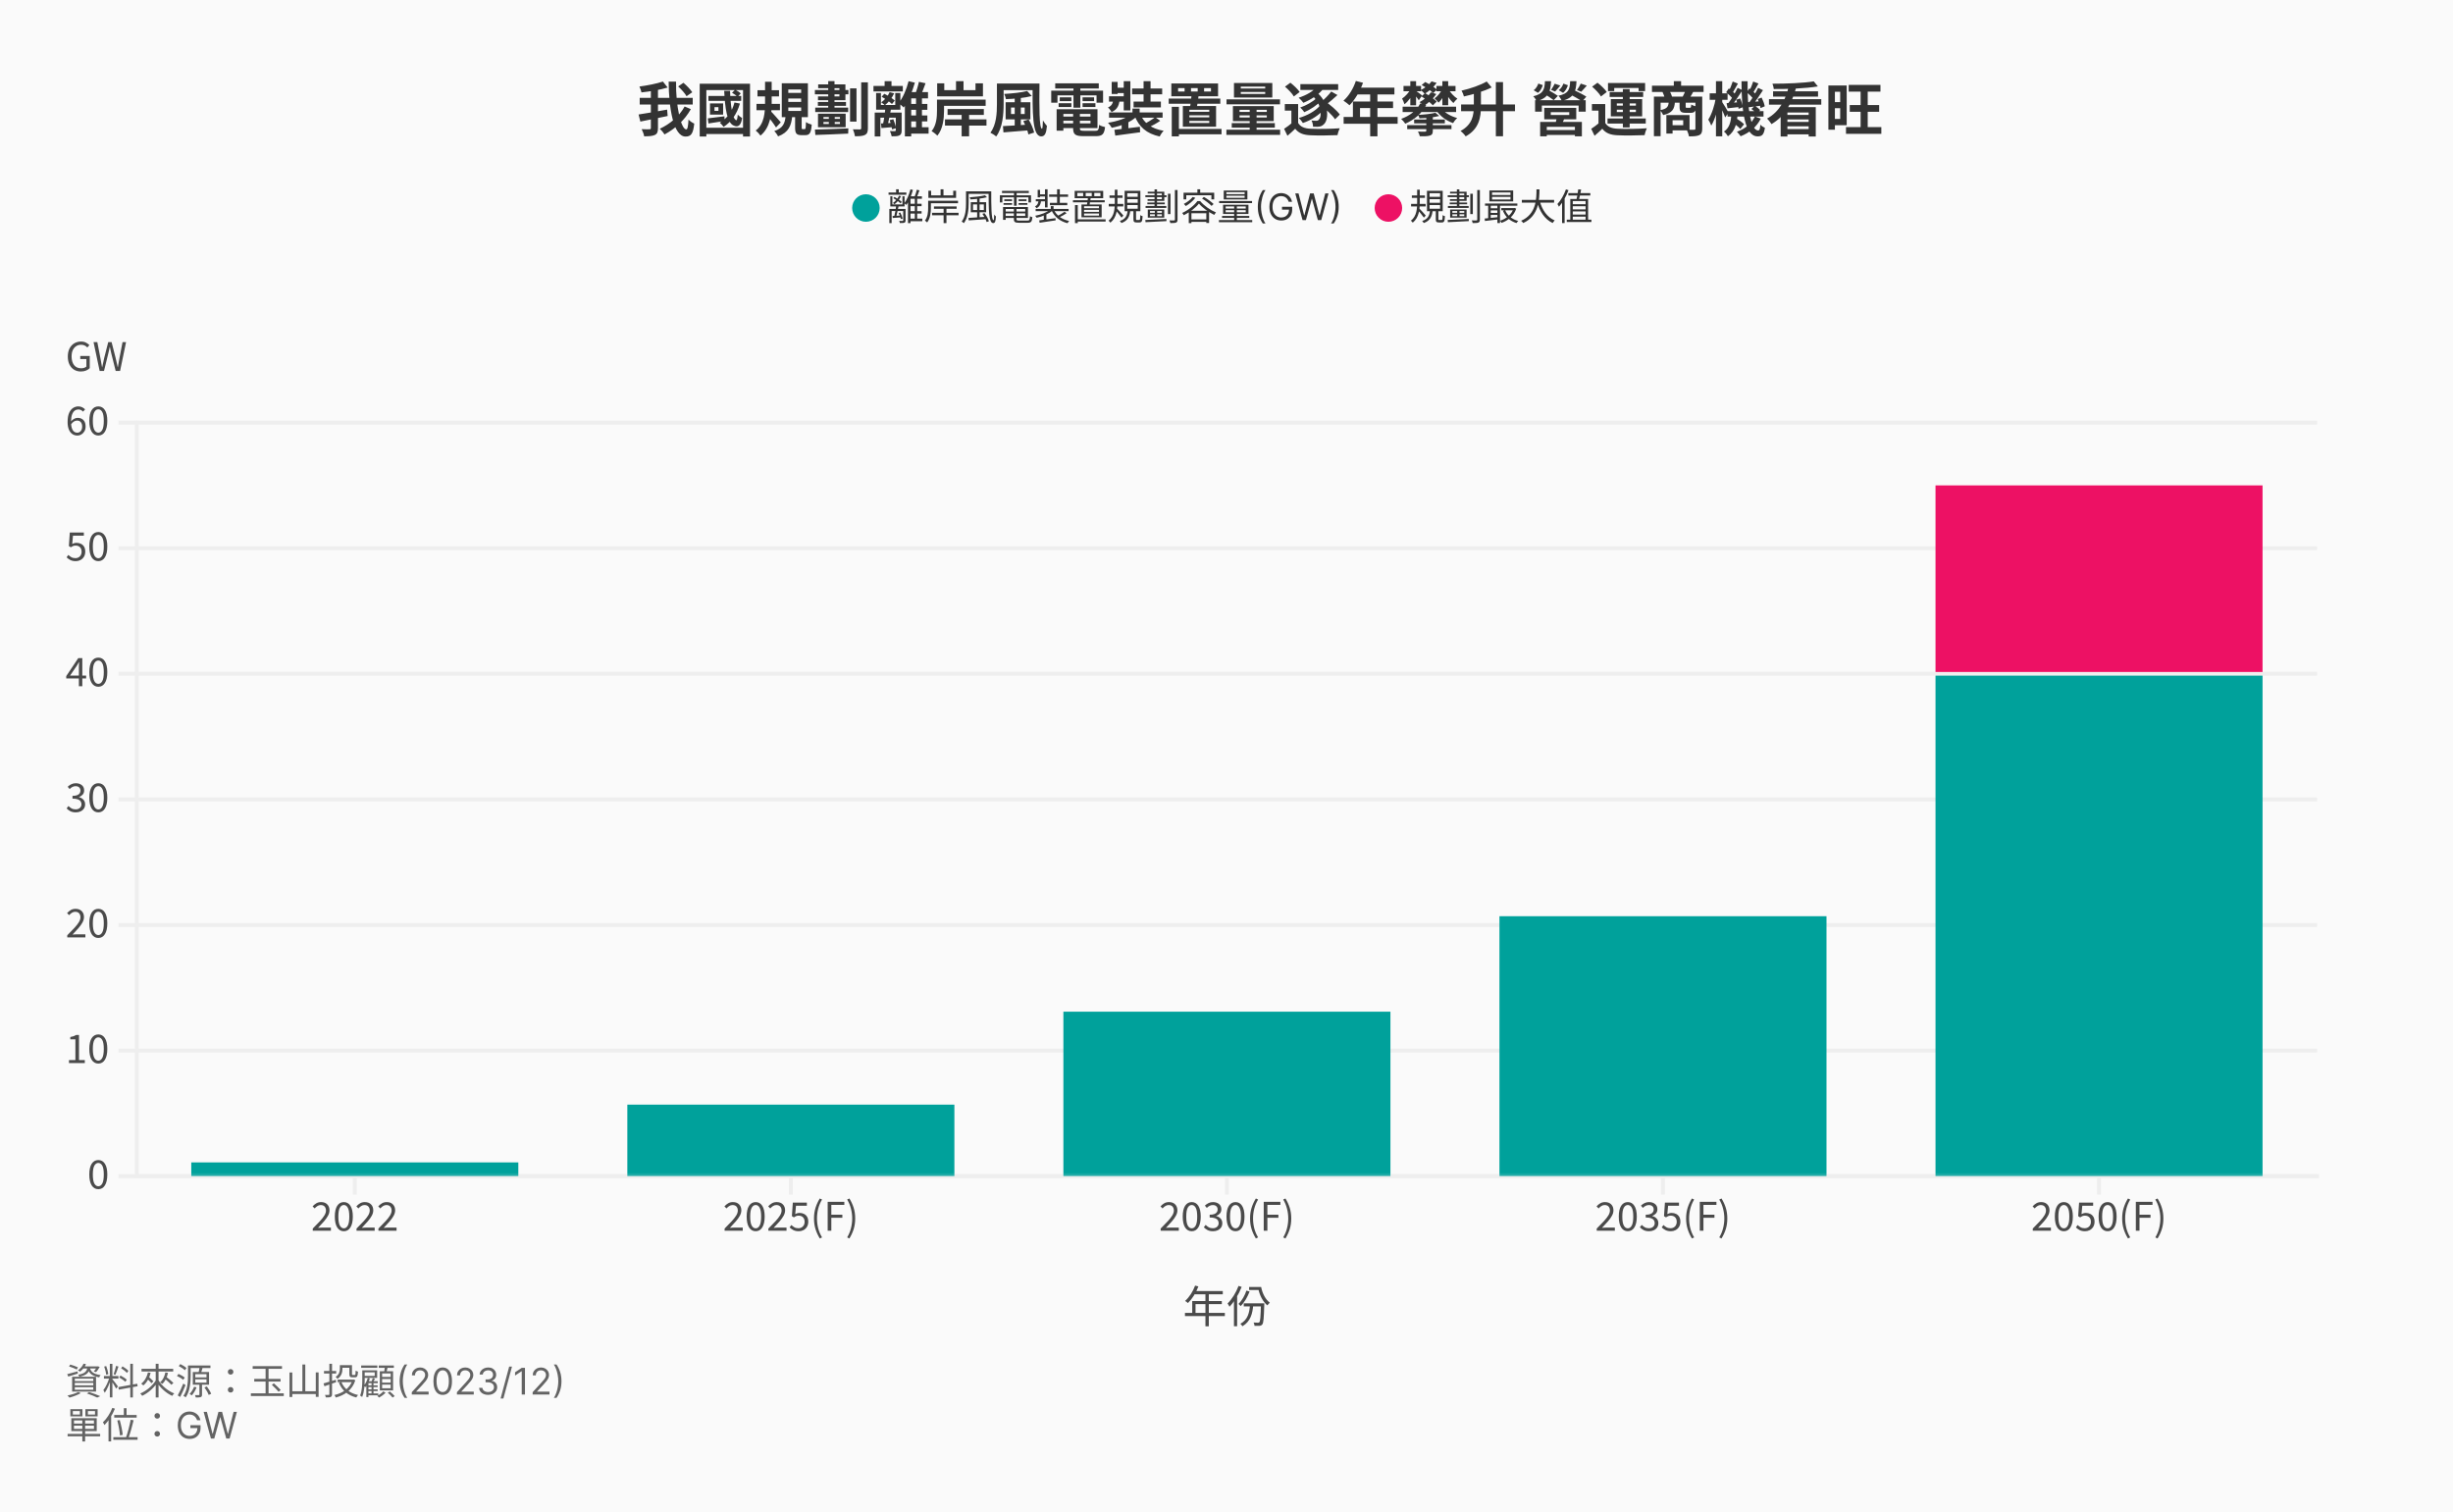 <svg width="936" height="577" viewBox="0 0 936 577" fill="none" xmlns="http://www.w3.org/2000/svg">
<rect width="936" height="577" fill="#FAFAFA"/>
<path d="M258.77 32.976L260.786 31.587C262.018 32.64 263.474 34.141 264.146 35.194L261.973 36.717C261.39 35.642 259.979 34.074 258.77 32.976ZM244.098 37.344H264.325V39.898H244.098V37.344ZM243.672 43.683C246.382 43.28 250.638 42.541 254.558 41.824L254.76 44.266C251.131 45.027 247.234 45.811 244.344 46.394L243.672 43.683ZM248.354 33.738H251.064V48.88C251.064 50.336 250.773 51.075 249.854 51.501C248.958 51.926 247.637 52.016 245.8 52.016C245.688 51.254 245.24 50.045 244.837 49.283C246.114 49.35 247.413 49.35 247.816 49.328C248.219 49.328 248.354 49.216 248.354 48.835V33.738ZM252.946 31.117L254.76 33.402C251.848 34.298 248.018 34.902 244.77 35.261C244.635 34.634 244.299 33.626 243.986 33.021C247.144 32.595 250.638 31.901 252.946 31.117ZM255.141 31.162H257.963C257.806 40.189 259.822 49.373 261.861 49.373C262.331 49.373 262.578 48.275 262.712 45.61C263.272 46.237 264.19 46.864 264.907 47.155C264.482 51.12 263.63 52.106 261.592 52.106C256.955 52.106 255.208 41.219 255.141 31.162ZM261.234 40.637L263.608 41.645C261.278 45.811 257.627 49.149 253.573 51.299C253.17 50.627 252.43 49.731 251.758 49.126C255.589 47.379 259.24 44.333 261.234 40.637ZM270.328 36.605H282.827V38.486H270.328V36.605ZM279.333 35.395L280.52 34.23C281.282 34.589 282.2 35.171 282.648 35.664L281.416 36.941C280.968 36.448 280.072 35.821 279.333 35.395ZM280.251 39.114L282.334 39.517C281.214 43.482 279.042 46.528 276.107 48.41C275.838 48.006 275.099 47.155 274.651 46.797C277.451 45.206 279.378 42.541 280.251 39.114ZM270.082 45.162C271.717 44.982 274.069 44.691 276.421 44.378L276.488 46.17C274.315 46.506 272.12 46.842 270.328 47.11L270.082 45.162ZM272.635 40.883V42.317H274.136V40.883H272.635ZM270.91 39.45H275.928V43.728H270.91V39.45ZM276.331 34.678H278.571C278.728 40.256 279.49 45.52 280.968 45.878C281.214 45.946 281.394 45.072 281.506 43.75C281.909 44.176 282.715 44.803 283.163 45.027C282.827 47.805 281.618 48.656 280.139 47.984C277.339 47.088 276.667 41.13 276.331 34.678ZM266.99 31.946H286.187V52.083H283.522V34.365H269.522V52.083H266.99V31.946ZM268.581 48.746H284.978V51.142H268.581V48.746ZM289.032 34.432H297.253V36.784H289.032V34.432ZM288.651 39.629H297.611V42.048H288.651V39.629ZM291.922 31.206H294.453V39.293C294.453 43.482 293.938 48.656 290.174 51.747C289.816 51.187 288.965 50.269 288.36 49.798C291.698 47.357 291.922 42.698 291.922 39.293V31.206ZM294.094 42.429C294.856 43.123 297.365 46.013 297.925 46.685L296.11 48.634C295.282 47.267 293.4 44.803 292.437 43.683L294.094 42.429ZM300.792 37.59V38.89H305.698V37.59H300.792ZM300.792 41.018V42.339H305.698V41.018H300.792ZM300.792 34.141V35.44H305.698V34.141H300.792ZM298.306 31.766H308.274V44.714H298.306V31.766ZM303.39 43.885H305.899V48.566C305.899 49.194 305.922 49.261 306.258 49.261C306.392 49.261 306.885 49.261 307.042 49.261C307.4 49.261 307.467 48.947 307.534 46.573C308.005 46.976 309.08 47.379 309.73 47.558C309.506 50.762 308.901 51.568 307.31 51.568C306.93 51.568 306.19 51.568 305.81 51.568C303.816 51.568 303.39 50.806 303.39 48.611V43.885ZM299.762 44.333H302.293C301.934 47.827 301.016 50.493 296.894 52.038C296.626 51.434 295.954 50.493 295.438 50.022C298.91 48.88 299.493 46.909 299.762 44.333ZM324.357 33.715H326.821V46.394H324.357V33.715ZM328.613 31.43H331.166V48.925C331.166 50.336 330.875 51.053 330.069 51.478C329.262 51.904 328.03 51.994 326.238 51.994C326.149 51.277 325.79 50.09 325.454 49.35C326.619 49.395 327.739 49.395 328.12 49.395C328.478 49.373 328.613 49.261 328.613 48.902V31.43ZM310.939 34.342H323.73V36H310.939V34.342ZM312.082 38.912H322.811V40.39H312.082V38.912ZM311.074 41.062H323.64V42.765H311.074V41.062ZM316.27 43.84H318.51V48.096H316.27V43.84ZM316.024 30.96H318.421V42.182H316.024V30.96ZM310.939 49.44C314.142 49.35 319.093 49.194 323.707 48.992L323.64 50.986C319.138 51.21 314.344 51.389 311.118 51.501L310.939 49.44ZM312.194 32.192H322.587V38.24H312.126V36.784H320.302V33.648H312.194V32.192ZM314.21 46.55V47.29H320.504V46.55H314.21ZM314.21 44.646V45.363H320.504V44.646H314.21ZM312.126 43.392H322.677V48.544H312.126V43.392ZM333.294 32.797H344.494V34.902H333.294V32.797ZM337.55 30.982H340.171V33.782H337.55V30.982ZM336.162 47.11C337.461 47.066 339.141 46.976 340.978 46.864L341 48.477C339.342 48.634 337.752 48.746 336.341 48.858L336.162 47.11ZM341.806 42.966H344.046V49.776C344.046 50.762 343.867 51.344 343.173 51.68C342.478 52.016 341.56 52.016 340.238 52.016C340.149 51.434 339.835 50.56 339.566 50.022C340.35 50.067 341.224 50.045 341.47 50.045C341.717 50.022 341.806 49.955 341.806 49.731V42.966ZM339.454 45.856L340.866 45.498C341.336 46.595 341.784 48.029 341.896 48.902L340.395 49.35C340.283 48.432 339.902 46.976 339.454 45.856ZM336.408 36.918L337.438 35.776C338.805 36.47 340.574 37.59 341.426 38.374L340.35 39.696C339.522 38.867 337.797 37.702 336.408 36.918ZM337.819 41.242L339.992 41.533C339.566 43.818 339.029 46.573 338.558 48.23L336.811 47.917C337.237 46.17 337.662 43.258 337.819 41.242ZM333.765 42.966H342.68V44.893H335.938V52.061H333.765V42.966ZM334.302 35.485H336.139V40.054H341.605V35.485H343.554V41.846H334.302V35.485ZM339.454 35.171L341.179 35.619C340.373 37.389 339.029 39.091 337.64 40.166C337.349 39.853 336.654 39.315 336.251 39.069C337.595 38.106 338.805 36.717 339.454 35.171ZM346.309 39.651H353.858V41.914H346.309V39.651ZM346.309 44.064H353.858V46.326H346.309V44.064ZM346.376 48.544H354.328V50.986H346.376V48.544ZM346.69 30.982L349.086 31.542C348.101 35.082 346.533 38.71 344.83 41.018C344.427 40.592 343.442 39.763 342.882 39.36C344.517 37.344 345.883 34.141 346.69 30.982ZM350.632 31.229L353.163 31.766C352.536 33.491 351.864 35.328 351.282 36.538L349.176 35.978C349.714 34.701 350.341 32.685 350.632 31.229ZM347.698 35.149H354.104V37.546H347.698V52.038H345.278V37.254L347.227 35.149H347.698ZM349.534 36.291H351.797V49.754H349.534V36.291ZM357.531 38.016H360.219V42.272C360.219 45.139 359.816 49.238 357.666 51.77C357.24 51.277 356.075 50.358 355.47 50.045C357.352 47.782 357.531 44.602 357.531 42.227V38.016ZM359.01 38.016H376.101V40.39H359.01V38.016ZM361.563 41.6H375.406V43.862H361.563V41.6ZM360.578 45.542H376.414V47.917H360.578V45.542ZM366.939 42.272H369.784V52.016H366.939V42.272ZM357.598 31.811H360.309V34.387H372.226V31.811H375.07V36.762H357.598V31.811ZM364.789 30.982H367.656V35.507H364.789V30.982ZM381.701 31.878H395.096V34.387H381.701V31.878ZM380.402 31.878H382.955V39.718C382.955 43.459 382.597 48.79 380.11 52.083C379.662 51.635 378.52 50.918 377.915 50.627C380.2 47.603 380.402 43.101 380.402 39.718V31.878ZM393.998 31.878H396.642C396.53 40.726 396.53 49.126 397.605 49.126C397.784 49.126 397.941 47.738 397.963 45.946C398.411 46.685 399.016 47.581 399.486 48.051C399.24 50.784 398.725 52.038 397.314 52.038C393.774 52.038 394.021 42.541 393.998 31.878ZM387.189 37.142H389.518V48.902H387.189V37.142ZM385.778 41.04V43.504H390.997V41.04H385.778ZM383.717 39.002H393.17V45.542H383.717V39.002ZM391.938 34.723L393.707 36.65C390.93 37.366 387.077 37.725 383.829 37.837C383.762 37.277 383.448 36.381 383.179 35.843C386.293 35.664 389.832 35.306 391.938 34.723ZM382.709 48.118C385.262 48.006 389.138 47.76 392.834 47.514V49.709C389.294 50.022 385.576 50.314 382.888 50.515L382.709 48.118ZM390.459 46.214L392.498 45.587C393.416 47.133 394.312 49.194 394.603 50.582L392.408 51.299C392.162 49.955 391.333 47.827 390.459 46.214ZM404.504 44.49H417.227V46.08H404.504V44.49ZM404.526 41.69H418.773V48.88H404.526V47.066H416.107V43.482H404.526V41.69ZM409.477 42.675H412.053V48.947C412.053 49.776 412.299 49.91 413.666 49.91C414.293 49.91 417.115 49.91 417.922 49.91C419.042 49.91 419.266 49.552 419.4 47.648C419.96 48.029 420.968 48.365 421.662 48.499C421.349 51.232 420.587 51.949 418.146 51.949C417.429 51.949 414.091 51.949 413.419 51.949C410.328 51.949 409.477 51.299 409.477 48.947V42.675ZM403.182 41.69H405.758V49.866H403.182V41.69ZM402.645 31.789H419.266V33.76H402.645V31.789ZM404.37 37.142H408.805V38.598H404.37V37.142ZM403.944 39.382H408.805V40.838H403.944V39.382ZM413.083 39.382H417.989V40.838H413.083V39.382ZM413.083 37.142H417.474V38.598H413.083V37.142ZM409.611 32.573H412.232V41.085H409.611V32.573ZM401.122 34.589H420.901V39.181H418.414V36.381H403.496V39.181H401.122V34.589ZM432.123 41.443H434.856V44.31H432.123V41.443ZM431.698 43.526L433.781 44.422C431.608 46.528 427.912 48.074 424.216 48.746C423.902 48.186 423.253 47.312 422.782 46.842C426.299 46.304 429.906 45.117 431.698 43.526ZM435.147 43.571C436.469 46.976 439.381 49.126 444.018 49.91C443.48 50.426 442.808 51.411 442.517 52.083C437.454 50.986 434.565 48.387 432.885 44.042L435.147 43.571ZM440.792 44.691L442.718 46.102C441.33 47.066 439.582 48.006 438.238 48.589L436.626 47.29C437.947 46.64 439.739 45.542 440.792 44.691ZM425.224 49.53C427.688 49.283 431.429 48.813 434.946 48.365L435.035 50.47C431.698 50.941 428.136 51.411 425.56 51.747L425.224 49.53ZM423.186 42.899H443.614V44.915H423.186V42.899ZM431.989 33.76H443.458V36H431.989V33.76ZM432.549 38.755H442.965V40.995H432.549V38.755ZM428.786 30.982H431.317V42.138H428.786V30.982ZM436.357 30.982H439.022V40.122H436.357V30.982ZM424.194 31.251H426.456V35.866H424.194V31.251ZM425.336 33.469H430.062V35.507H425.336V33.469ZM423.163 36.739H430.04V38.778H423.163V36.739ZM424.821 37.478H427.262C427.106 39.92 426.568 41.712 424.126 42.765C423.88 42.227 423.253 41.398 422.76 41.018C424.44 40.301 424.731 39.136 424.821 37.478ZM428.002 46.618L429.01 45.61L430.555 46.013V50.358H428.002V46.618ZM459.451 33.626V34.925H462.072V33.626H459.451ZM454.456 33.626V34.925H457.01V33.626H454.456ZM449.528 33.626V34.925H452.014V33.626H449.528ZM446.952 31.856H464.782V36.739H446.952V31.856ZM445.944 37.613H465.634V39.584H445.944V37.613ZM448.206 49.194H466.104V51.254H448.206V49.194ZM447.109 40.771H449.842V52.038H447.109V40.771ZM453.829 43.997V44.781H461.422V43.997H453.829ZM453.829 46.125V46.931H461.422V46.125H453.829ZM453.829 41.891V42.653H461.422V41.891H453.829ZM451.342 40.458H464.021V48.342H451.342V40.458ZM454.658 36.291L457.346 36.47C457.166 38.083 456.875 40.01 456.629 41.264H454.03C454.277 39.942 454.523 37.926 454.658 36.291ZM473.451 35.082V35.843H482.77V35.082H473.451ZM473.451 33.043V33.782H482.77V33.043H473.451ZM470.853 31.677H485.48V37.21H470.853V31.677ZM472.981 44.019V44.826H483.374V44.019H472.981ZM472.981 41.914V42.698H483.374V41.914H472.981ZM470.45 40.48H486.018V46.237H470.45V40.48ZM476.856 40.95H479.477V50.56H476.856V40.95ZM468.008 37.904H488.414V39.808H468.008V37.904ZM470.002 46.976H486.443V48.701H470.002V46.976ZM467.963 49.507H488.459V51.478H467.963V49.507ZM495.336 39.718V47.962H492.76V42.205H490.251V39.718H495.336ZM495.336 46.909C496.187 48.387 497.778 49.037 500.085 49.126C502.773 49.261 508.082 49.194 511.195 48.947C510.904 49.552 510.478 50.784 510.366 51.568C507.566 51.702 502.795 51.747 500.062 51.613C497.374 51.501 495.56 50.851 494.216 49.126C493.32 50 492.379 50.851 491.259 51.814L489.982 49.149C490.923 48.544 492.021 47.738 493.006 46.909H495.336ZM490.318 33.066L492.379 31.565C493.656 32.55 495.224 34.051 495.918 35.104L493.701 36.806C493.096 35.709 491.595 34.163 490.318 33.066ZM503.848 40.144L505.483 38.531C507.566 39.987 510.098 42.115 511.24 43.706L509.426 45.52C508.373 43.93 505.954 41.667 503.848 40.144ZM496.187 32.102H510.613V34.32H496.187V32.102ZM502.706 32.842L505.102 33.648C503.31 36.112 500.219 38.038 497.33 39.226C496.971 38.733 496.098 37.725 495.538 37.277C498.405 36.381 501.227 34.79 502.706 32.842ZM507.97 34.925L510.344 36.269C508.91 37.59 507.253 39.024 505.976 39.92L504.229 38.8C505.461 37.792 507.051 36.157 507.97 34.925ZM500.197 36.112L502.056 34.992C507.051 38.531 507.208 45.408 505.237 47.334C504.498 48.118 503.736 48.365 502.683 48.365C502.213 48.387 501.63 48.365 501.026 48.342C501.003 47.693 500.846 46.685 500.421 45.968C501.07 46.058 501.675 46.08 502.146 46.08C502.661 46.08 503.019 46.013 503.333 45.52C504.475 44.333 504.296 39.069 500.197 36.112ZM502.302 37.456L504.251 38.33C502.661 40.077 499.928 41.869 497.688 42.81C497.33 42.272 496.635 41.443 496.142 41.018C498.315 40.278 500.958 38.845 502.302 37.456ZM503.579 40.39L505.595 41.264C503.669 43.728 500.354 45.878 497.15 46.931C496.814 46.371 496.12 45.498 495.605 45.005C498.696 44.154 501.944 42.362 503.579 40.39ZM517.355 30.893L520.088 31.587C518.901 34.925 516.93 38.15 514.936 40.166C514.421 39.696 513.278 38.8 512.629 38.419C514.645 36.672 516.392 33.805 517.355 30.893ZM517.826 33.446H532.072V36.045H516.526L517.826 33.446ZM516.235 38.733H531.557V41.242H518.946V45.946H516.235V38.733ZM512.696 44.624H533.304V47.222H512.696V44.624ZM522.821 34.79H525.598V52.016H522.821V34.79ZM535.208 40.704H555.614V42.765H535.208V40.704ZM539.598 45.61H551.314V47.066H539.598V45.61ZM536.955 47.738H553.845V49.283H536.955V47.738ZM541.906 39.472L544.19 40.077C542.533 43.37 539.531 45.744 536.216 47.2C535.902 46.707 535.118 45.766 534.648 45.363C537.851 44.198 540.584 42.205 541.906 39.472ZM549.925 41.331C551.134 42.944 553.531 44.378 556.018 45.027C555.48 45.498 554.786 46.371 554.45 46.976C551.829 46.058 549.387 44.198 547.954 42.003L549.925 41.331ZM544.235 44.109H546.722V49.933C546.722 51.03 546.43 51.501 545.557 51.747C544.706 52.016 543.474 52.016 541.771 51.994C541.659 51.434 541.323 50.717 541.054 50.202C542.13 50.269 543.451 50.246 543.787 50.246C544.123 50.224 544.235 50.134 544.235 49.843V44.109ZM547.707 43.034L549.186 44.243C547.102 44.803 544.123 45.072 541.614 45.139C541.547 44.781 541.323 44.198 541.122 43.84C543.474 43.728 546.184 43.437 547.707 43.034ZM535.544 32.797H542.242V34.813H535.544V32.797ZM538.142 30.982H540.338V40.189H538.142V30.982ZM552.613 33.894C553.374 35.306 554.808 36.851 556.107 37.658C555.637 38.038 554.942 38.8 554.584 39.315C553.307 38.24 551.941 36.224 551.202 34.41L552.613 33.894ZM540.226 34.611C540.674 34.902 542.264 36.09 542.622 36.426L541.368 38.285C540.965 37.568 539.8 36.112 539.262 35.507L540.226 34.611ZM538.366 33.872L539.778 34.634C538.904 36.448 537.426 38.688 535.902 39.786C535.746 39.181 535.32 38.218 535.006 37.613C536.261 36.784 537.672 35.216 538.366 33.872ZM548.11 32.797H555.39V34.813H548.11V32.797ZM550.373 30.982H552.59V40.166H550.373V30.982ZM546.251 31.05L548.178 31.632C547.08 33.245 545.266 34.813 543.63 35.776C543.294 35.395 542.555 34.701 542.107 34.387C543.72 33.581 545.333 32.349 546.251 31.05ZM542.466 32.438L543.832 31.296C545.355 32.058 547.349 33.312 548.334 34.208L546.878 35.507C545.96 34.611 544.034 33.29 542.466 32.438ZM546.027 35.216L548.066 35.888C546.901 37.613 545.019 39.315 543.384 40.368C543.003 39.987 542.152 39.293 541.659 38.979C543.339 38.083 545.042 36.672 546.027 35.216ZM542.376 36.784L543.765 35.53C545.288 36.403 547.259 37.77 548.222 38.755L546.744 40.189C545.848 39.203 543.922 37.747 542.376 36.784ZM550.35 33.85L551.918 34.387C551.269 36.179 550.126 38.128 548.894 39.158C548.536 38.666 547.864 37.904 547.371 37.546C548.558 36.762 549.746 35.261 550.35 33.85ZM562.379 34.253H565.09V40.502C565.09 44.714 564.418 49.194 559.266 52.038C558.862 51.411 557.922 50.426 557.294 49.978C561.842 47.558 562.379 43.907 562.379 40.458V34.253ZM570.779 31.318H573.512V51.994H570.779V31.318ZM557.518 39.853H578.082V42.429H557.518V39.853ZM567.285 31.094L569.189 33.357C566.187 34.858 562.178 36 558.594 36.806C558.459 36.157 558.034 35.171 557.675 34.589C561.17 33.782 564.91 32.483 567.285 31.094ZM594.063 44.557L597.064 44.915C596.639 45.923 596.213 46.842 595.922 47.491L593.548 47.066C593.749 46.282 593.973 45.296 594.063 44.557ZM591.733 42.81V43.885H598.789V42.81H591.733ZM589.247 41.152H601.455V45.52H589.247V41.152ZM587.679 46.528H603.605V52.016H600.94V48.387H590.21V52.016H587.679V46.528ZM589.247 49.619H602.06V51.501H589.247V49.619ZM585.752 38.24H605.061V42.608H602.351V40.278H588.328V42.608H585.752V38.24ZM593.234 31.946L595.384 32.64C594.668 33.514 593.951 34.365 593.391 34.925L591.845 34.298C592.338 33.626 592.92 32.618 593.234 31.946ZM589.247 35.821L590.792 34.365C591.957 34.992 593.615 35.955 594.466 36.582L592.853 38.218C592.047 37.568 590.434 36.538 589.247 35.821ZM589.516 30.982H591.845C591.644 35.059 590.86 37.366 586.312 38.621C586.111 38.038 585.506 37.165 585.036 36.739C588.888 35.821 589.359 34.208 589.516 30.982ZM586.984 31.878L588.687 32.483C588.328 33.581 587.791 34.723 586.85 35.418L585.215 34.432C586.044 33.85 586.671 32.819 586.984 31.878ZM603.18 31.901L605.487 32.662C604.703 33.536 603.941 34.432 603.359 35.014L601.724 34.365C602.239 33.648 602.866 32.618 603.18 31.901ZM598.946 35.91L600.447 34.298C601.948 35.014 604.165 36.134 605.308 36.874L603.717 38.71C602.664 37.949 600.492 36.739 598.946 35.91ZM599.125 30.982H601.544C601.365 35.059 600.604 37.344 595.922 38.509C595.743 37.926 595.138 37.008 594.645 36.538C598.565 35.686 598.991 34.186 599.125 30.982ZM596.549 31.901L598.274 32.528C597.893 33.626 597.356 34.701 596.437 35.44L594.78 34.41C595.608 33.827 596.236 32.819 596.549 31.901ZM612.52 39.718V47.962H609.944V42.205H607.436V39.718H612.52ZM612.52 46.909C613.372 48.387 614.962 49.037 617.269 49.126C619.957 49.261 625.266 49.194 628.38 48.947C628.088 49.552 627.663 50.784 627.551 51.568C624.751 51.702 619.98 51.747 617.247 51.613C614.559 51.501 612.744 50.851 611.4 49.126C610.504 50 609.564 50.851 608.444 51.814L607.167 49.149C608.108 48.544 609.205 47.738 610.191 46.909H612.52ZM607.503 33.066L609.564 31.565C610.84 32.55 612.408 34.051 613.103 35.104L610.885 36.806C610.28 35.709 608.78 34.163 607.503 33.066ZM619.24 33.984H621.839V48.634H619.24V33.984ZM616.933 41.869V42.765H624.213V41.869H616.933ZM616.933 39.45V40.323H624.213V39.45H616.933ZM614.648 37.814H626.61V44.4H614.648V37.814ZM613.573 31.677H627.73V34.768H625.244V33.581H615.948V34.768H613.573V31.677ZM614.2 35.126H626.991V36.986H614.2V35.126ZM613.394 45.206H627.976V47.155H613.394V45.206ZM630.351 32.685H650.04V35.104H630.351V32.685ZM638.684 30.982H641.461V34.118H638.684V30.982ZM631.09 36.874H648.316V39.181H633.644V51.971H631.09V36.874ZM646.927 36.874H649.525V49.104C649.525 50.403 649.256 51.165 648.383 51.568C647.487 51.971 646.232 52.038 644.463 52.038C644.351 51.322 643.948 50.134 643.589 49.462C644.754 49.53 646.053 49.53 646.434 49.507C646.815 49.507 646.927 49.395 646.927 49.082V36.874ZM636.735 38.89H639.109C638.93 41.578 638.168 43.101 634.607 43.907C634.405 43.347 633.845 42.474 633.375 42.048C636.152 41.555 636.623 40.682 636.735 38.89ZM640.879 38.89H643.208V40.592C643.208 41.085 643.253 41.13 643.656 41.13C643.858 41.13 644.597 41.13 644.821 41.13C645.18 41.13 645.269 40.973 645.336 39.875C645.762 40.189 646.703 40.502 647.308 40.637C647.084 42.541 646.501 43.056 645.112 43.056C644.709 43.056 643.679 43.056 643.298 43.056C641.304 43.056 640.879 42.474 640.879 40.637V38.89ZM635.839 43.907H638.213V50.963H635.839V43.907ZM637.317 43.907H644.687V49.754H637.317V47.782H642.268V45.878H637.317V43.907ZM634.36 35.059L637.026 34.611C637.429 35.328 637.855 36.291 638.034 36.941L635.256 37.501C635.122 36.851 634.719 35.821 634.36 35.059ZM643.119 34.589L646.098 35.037C645.56 36.022 645.09 36.829 644.687 37.434L642.021 36.986C642.402 36.291 642.872 35.283 643.119 34.589ZM659.18 42.406H672.911V44.49H659.18V42.406ZM660.994 46.662L662.36 45.05C663.413 45.699 664.824 46.707 665.496 47.402L664.063 49.216C663.436 48.477 662.069 47.379 660.994 46.662ZM668.296 41.578L669.596 40.39C670.312 40.838 671.208 41.51 671.634 42.003L670.245 43.28C669.842 42.787 668.991 42.048 668.296 41.578ZM660.658 43.482H663.032C662.764 46.909 662.136 50.022 659.336 51.994C659.023 51.434 658.373 50.605 657.813 50.202C660.098 48.678 660.501 46.102 660.658 43.482ZM664.511 31.005H666.84C666.639 41.242 668.14 49.776 670.828 49.776C671.388 49.776 671.589 49.373 671.701 47.581C672.172 48.096 672.911 48.544 673.448 48.79C673.045 51.366 672.396 52.038 670.648 52.038C665.72 52.016 664.511 42.115 664.511 31.005ZM669.64 44.445L671.858 45.274C670.312 48.41 667.557 50.672 664.175 51.994C663.884 51.523 663.212 50.717 662.764 50.269C665.967 49.149 668.408 47.088 669.64 44.445ZM666.504 35.194L667.49 33.738C668.431 34.41 669.551 35.418 670.066 36.09L669.036 37.77C668.52 37.03 667.4 35.955 666.504 35.194ZM670.693 37.792L672.194 37.232C672.732 38.307 673.247 39.696 673.381 40.57L671.768 41.242C671.634 40.346 671.186 38.89 670.693 37.792ZM666.908 39.002C668.252 38.912 670.021 38.778 671.903 38.621L671.948 40.323C670.312 40.547 668.722 40.749 667.288 40.928L666.908 39.002ZM668.968 31.117L670.984 31.856C670.268 33.133 669.506 34.544 668.879 35.462L667.445 34.813C667.983 33.805 668.632 32.237 668.968 31.117ZM670.85 33.514L672.709 34.41C671.5 36.291 669.976 38.576 668.744 40.01L667.356 39.226C668.543 37.725 670.021 35.283 670.85 33.514ZM658.664 35.194L659.672 33.738C660.591 34.41 661.733 35.418 662.226 36.09L661.196 37.77C660.703 37.03 659.583 35.955 658.664 35.194ZM662.495 38.061L663.996 37.568C664.488 38.643 664.914 40.054 665.004 40.928L663.391 41.533C663.301 40.614 662.92 39.181 662.495 38.061ZM658.821 39.36C660.188 39.27 661.98 39.136 663.884 38.979L663.928 40.794C662.271 40.995 660.636 41.174 659.18 41.331L658.821 39.36ZM661.151 31.117L663.144 31.878C662.405 33.133 661.666 34.611 661.061 35.53L659.628 34.902C660.143 33.872 660.792 32.237 661.151 31.117ZM663.032 33.514L664.869 34.41C663.615 36.403 662.024 38.8 660.725 40.301L659.336 39.539C660.591 37.971 662.136 35.395 663.032 33.514ZM652.37 35.619H659.202V38.083H652.37V35.619ZM654.767 30.982H657.164V52.016H654.767V30.982ZM654.722 37.322L656.111 37.792C655.573 41.309 654.431 45.632 652.975 47.917C652.751 47.245 652.213 46.237 651.832 45.632C653.132 43.706 654.252 40.166 654.722 37.322ZM657.052 38.822C657.5 39.427 659.224 42.294 659.56 42.944L658.284 44.803C657.836 43.482 656.626 40.861 656.066 39.808L657.052 38.822ZM679.452 40.883H692.847V52.083H690.136V42.922H682.028V52.083H679.452V40.883ZM674.994 37.837H694.952V39.942H674.994V37.837ZM676.562 34.835H693.72V36.874H676.562V34.835ZM681.199 43.862H691.234V45.565H681.199V43.862ZM681.199 46.528H691.234V48.208H681.199V46.528ZM680.885 49.238H691.234V51.277H680.885V49.238ZM692.085 31.05L693.653 32.976C689.061 33.738 682.386 34.006 676.831 33.962C676.786 33.379 676.54 32.483 676.316 31.946C681.804 31.946 688.3 31.677 692.085 31.05ZM682.543 32.909L685.343 33.469C683.82 39.046 681.132 44.378 675.957 47.357C675.599 46.752 674.815 45.744 674.277 45.229C679.026 42.675 681.49 37.747 682.543 32.909ZM705.413 32.394H717.532V34.97H705.413V32.394ZM705.816 40.077H717.039V42.653H705.816V40.077ZM704.383 48.499H717.868V51.075H704.383V48.499ZM709.96 33.715H712.671V49.798H709.96V33.715ZM699.029 32.618H704.652V47.782H699.029V45.386H702.165V35.014H699.029V32.618ZM699.096 38.957H703.42V41.286H699.096V38.957ZM697.663 32.618H700.149V49.485H697.663V32.618Z" fill="#333333"/>
<path d="M330.414 84.625C333.314 84.625 335.664 82.275 335.664 79.375C335.664 76.475 333.314 74.125 330.414 74.125C327.515 74.125 325.164 76.475 325.164 79.375C325.164 82.275 327.515 84.625 330.414 84.625Z" fill="#00A19B"/>
<path d="M529.781 84.625C532.681 84.625 535.031 82.275 535.031 79.375C535.031 76.475 532.681 74.125 529.781 74.125C526.882 74.125 524.531 76.475 524.531 79.375C524.531 82.275 526.882 84.625 529.781 84.625Z" fill="#ED1164"/>
<path d="M339.052 73.458H345.842V74.312H339.052V73.458ZM341.922 72.24H342.944V73.864H341.922V72.24ZM340.564 82.418C341.446 82.376 342.608 82.306 343.868 82.222L343.882 82.936C342.706 83.02 341.586 83.104 340.648 83.174L340.564 82.418ZM344.638 79.73H345.534V84.112C345.534 84.574 345.45 84.826 345.1 84.966C344.764 85.106 344.232 85.106 343.378 85.106C343.336 84.882 343.21 84.518 343.084 84.294C343.7 84.322 344.26 84.308 344.414 84.308C344.582 84.294 344.638 84.252 344.638 84.098V79.73ZM342.902 81.27L343.518 81.088C343.91 81.83 344.302 82.796 344.414 83.398L343.756 83.608C343.644 82.992 343.294 82.012 342.902 81.27ZM340.872 75.614L341.32 75.138C342.314 75.656 343.504 76.468 344.078 77.042L343.616 77.616C343.042 77.014 341.866 76.174 340.872 75.614ZM341.978 78.428L342.888 78.582C342.608 79.996 342.23 81.83 341.908 82.894L341.18 82.754C341.488 81.648 341.824 79.73 341.978 78.428ZM339.346 79.73H345.016V80.528H340.228V85.134H339.346V79.73ZM339.724 74.9H340.508V78.008H344.344V74.9H345.156V78.778H339.724V74.9ZM343.042 74.676L343.784 74.872C343.238 76.09 342.286 77.21 341.32 77.938C341.208 77.812 340.9 77.574 340.718 77.462C341.684 76.79 342.566 75.796 343.042 74.676ZM346.878 77.756H351.652V78.666H346.878V77.756ZM346.878 80.57H351.652V81.494H346.878V80.57ZM346.906 83.426H351.932V84.406H346.906V83.426ZM347.396 72.254L348.348 72.464C347.76 74.62 346.864 76.79 345.856 78.204C345.688 78.05 345.296 77.728 345.058 77.56C346.066 76.258 346.892 74.242 347.396 72.254ZM349.832 72.394L350.84 72.632C350.49 73.612 350.084 74.76 349.72 75.488L348.894 75.264C349.23 74.494 349.65 73.248 349.832 72.394ZM347.424 74.914H351.778V75.866H347.424V85.148H346.458V75.782L347.27 74.914H347.424ZM349.062 75.348H349.972V83.93H349.062V75.348ZM354.158 76.608H355.208V79.324C355.208 80.99 354.984 83.328 353.78 84.882C353.612 84.672 353.178 84.322 352.926 84.196C354.032 82.754 354.158 80.794 354.158 79.31V76.608ZM354.746 76.608H365.554V77.56H354.746V76.608ZM356.37 78.764H365.022V79.674H356.37V78.764ZM355.656 81.186H365.764V82.138H355.656V81.186ZM360.052 79.086H361.144V85.134H360.052V79.086ZM354.242 72.786H355.292V74.55H363.72V72.786H364.812V75.502H354.242V72.786ZM358.904 72.24H360.01V75.04H358.904V72.24ZM369.096 72.996H377.65V73.99H369.096V72.996ZM368.606 72.996H369.614V77.532C369.614 79.828 369.39 83.034 367.794 85.148C367.626 84.966 367.192 84.686 366.954 84.56C368.466 82.558 368.606 79.688 368.606 77.532V72.996ZM377.216 72.996H378.238C378.224 78.26 378.252 84.028 379.092 84.028C379.26 84.028 379.344 83.076 379.372 81.844C379.554 82.124 379.82 82.432 380.016 82.6C379.918 84.42 379.708 85.12 378.98 85.134C377.174 85.134 377.286 79.59 377.216 72.996ZM372.848 75.628H373.786V83.384H372.848V75.628ZM371.28 77.994V80.15H375.41V77.994H371.28ZM370.426 77.154H376.292V80.99H370.426V77.154ZM375.844 74.508L376.6 75.264C374.948 75.712 372.414 75.978 370.3 76.09C370.272 75.866 370.146 75.516 370.02 75.292C372.078 75.152 374.514 74.886 375.844 74.508ZM369.572 83.146C371.224 83.062 373.828 82.894 376.362 82.726V83.622C373.926 83.804 371.378 83.986 369.642 84.098L369.572 83.146ZM374.85 81.592L375.662 81.326C376.39 82.264 377.104 83.538 377.342 84.42L376.474 84.728C376.236 83.874 375.55 82.558 374.85 81.592ZM383.25 80.71H391.636V81.424H383.25V80.71ZM383.278 78.988H392.238V83.16H383.278V82.39H391.202V79.744H383.278V78.988ZM386.862 79.366H387.87V83.594C387.87 84.07 388.038 84.168 388.934 84.168C389.354 84.168 391.51 84.168 392.056 84.168C392.812 84.168 392.938 83.916 393.008 82.502C393.246 82.67 393.638 82.81 393.932 82.866C393.778 84.574 393.456 85.008 392.126 85.008C391.762 85.008 389.228 85.008 388.878 85.008C387.31 85.008 386.862 84.728 386.862 83.58V79.366ZM382.732 78.988H383.74V83.888H382.732V78.988ZM382.34 72.842H392.574V73.668H382.34V72.842ZM383.208 76.048H386.176V76.72H383.208V76.048ZM382.928 77.49H386.19V78.148H382.928V77.49ZM388.668 77.49H392.028V78.148H388.668V77.49ZM388.668 76.048H391.692V76.72H388.668V76.048ZM386.904 73.164H387.926V78.512H386.904V73.164ZM381.528 74.522H393.414V77.252H392.42V75.292H382.48V77.252H381.528V74.522ZM400.946 78.638H402.01V80.276H400.946V78.638ZM400.736 79.996L401.562 80.374C400.19 81.62 397.712 82.642 395.57 83.104C395.444 82.866 395.178 82.53 394.982 82.334C397.082 81.928 399.518 81.046 400.736 79.996ZM402.108 80.01C403.088 82.18 405.174 83.734 407.96 84.322C407.736 84.532 407.47 84.91 407.344 85.176C404.432 84.448 402.332 82.74 401.212 80.22L402.108 80.01ZM406.21 80.794L406.994 81.354C406.126 81.956 404.992 82.558 404.096 82.964L403.438 82.432C404.306 82.026 405.51 81.326 406.21 80.794ZM396.536 84.084C398.062 83.902 400.456 83.566 402.752 83.244L402.794 84.084C400.61 84.42 398.286 84.756 396.69 84.994L396.536 84.084ZM395.178 79.73H407.75V80.57H395.178V79.73ZM400.316 74.2H407.554V75.096H400.316V74.2ZM400.624 77.392H407.246V78.302H400.624V77.392ZM398.734 72.24H399.728V79.156H398.734V72.24ZM403.354 72.24H404.404V77.91H403.354V72.24ZM395.948 72.436H396.858V75.292H395.948V72.436ZM396.396 74.144H399.21V74.984H396.396V74.144ZM395.234 75.992H399.21V76.832H395.234V75.992ZM396.298 76.286H397.278C397.166 77.756 396.788 78.82 395.5 79.45C395.388 79.24 395.122 78.918 394.912 78.764C395.934 78.288 396.214 77.434 396.298 76.286ZM398.272 81.802L398.692 81.382L399.28 81.55V84.322H398.272V81.802ZM417.55 73.598V74.858H419.902V73.598H417.55ZM414.274 73.598V74.858H416.584V73.598H414.274ZM411.068 73.598V74.858H413.308V73.598H411.068ZM410.06 72.842H420.952V75.628H410.06V72.842ZM409.416 76.398H421.526V77.21H409.416V76.398ZM410.634 83.692H421.876V84.546H410.634V83.692ZM410.186 78.246H411.25V85.134H410.186V78.246ZM413.644 80.08V80.85H419.342V80.08H413.644ZM413.644 81.48V82.278H419.342V81.48H413.644ZM413.644 78.694V79.45H419.342V78.694H413.644ZM412.664 78.036H420.364V82.922H412.664V78.036ZM415.142 75.404L416.192 75.488C416.066 76.454 415.87 77.63 415.716 78.372H414.694C414.862 77.588 415.044 76.37 415.142 75.404ZM423.36 74.578H428.344V75.516H423.36V74.578ZM423.066 77.812H428.624V78.778H423.066V77.812ZM425.376 72.394H426.384V77.224C426.384 79.702 426.16 82.978 423.696 84.966C423.556 84.742 423.22 84.392 422.982 84.196C425.278 82.488 425.376 79.408 425.376 77.238V72.394ZM426.146 79.492C426.622 79.926 428.288 81.802 428.666 82.25L427.952 83.034C427.462 82.306 426.062 80.598 425.502 79.996L426.146 79.492ZM430.122 75.992V77.378H434.126V75.992H430.122ZM430.122 78.246V79.646H434.126V78.246H430.122ZM430.122 73.738V75.11H434.126V73.738H430.122ZM429.128 72.8H435.134V80.598H429.128V72.8ZM432.488 80.178H433.482V83.566C433.482 83.902 433.51 83.944 433.818 83.944C433.944 83.944 434.546 83.944 434.714 83.944C435.008 83.944 435.064 83.734 435.106 82.082C435.302 82.264 435.722 82.418 435.988 82.488C435.904 84.406 435.652 84.882 434.812 84.882C434.616 84.882 433.86 84.882 433.664 84.882C432.712 84.882 432.488 84.574 432.488 83.58V80.178ZM430.276 80.374H431.284C431.032 82.614 430.36 84.224 427.896 85.106C427.784 84.882 427.504 84.504 427.294 84.322C429.534 83.594 430.08 82.222 430.276 80.374ZM445.648 73.934H446.628V81.69H445.648V73.934ZM448.308 72.506H449.316V83.804C449.316 84.462 449.148 84.756 448.756 84.924C448.35 85.092 447.692 85.134 446.558 85.12C446.516 84.854 446.376 84.392 446.236 84.098C447.048 84.126 447.776 84.126 448 84.112C448.224 84.098 448.308 84.028 448.308 83.804V72.506ZM437.038 74.508H445.116V75.236H437.038V74.508ZM437.794 77.28H444.444V77.952H437.794V77.28ZM437.122 78.596H445.032V79.338H437.122V78.596ZM440.65 80.164H441.546V82.838H440.65V80.164ZM440.538 72.254H441.49V79.058H440.538V72.254ZM437.024 83.93C438.984 83.86 442.106 83.72 445.102 83.552L445.074 84.378C442.176 84.532 439.11 84.7 437.108 84.784L437.024 83.93ZM437.934 73.15H444.262V76.664H437.892V75.992H443.338V73.822H437.934V73.15ZM438.816 81.774V82.46H443.352V81.774H438.816ZM438.816 80.528V81.2H443.352V80.528H438.816ZM437.962 79.94H444.248V83.048H437.962V79.94ZM455.098 75.166L456.106 75.488C455.182 76.72 453.754 77.882 452.48 78.624C452.326 78.414 451.948 77.994 451.724 77.798C452.984 77.168 454.3 76.188 455.098 75.166ZM458.668 75.754L459.382 75.152C460.67 75.894 462.28 77.056 463.078 77.854L462.294 78.568C461.538 77.756 459.97 76.566 458.668 75.754ZM457.478 77.686C456.33 79.198 454.034 80.99 451.696 82.124C451.57 81.872 451.304 81.48 451.094 81.256C453.46 80.178 455.784 78.316 456.89 76.72H457.94C459.438 78.512 461.832 80.178 463.988 81.06C463.75 81.312 463.498 81.704 463.33 81.998C461.244 81.018 458.78 79.268 457.478 77.686ZM453.6 80.43H461.356V85.078H460.292V81.368H454.622V85.134H453.6V80.43ZM454.09 83.72H460.852V84.658H454.09V83.72ZM456.89 72.24H457.968V74.074H456.89V72.24ZM451.612 73.542H463.302V76.09H462.238V74.494H452.648V76.09H451.612V73.542ZM467.95 74.69V75.474H474.922V74.69H467.95ZM467.95 73.332V74.088H474.922V73.332H467.95ZM466.942 72.702H475.972V76.104H466.942V72.702ZM467.684 80.192V80.99H475.342V80.192H467.684ZM467.684 78.778V79.562H475.342V78.778H467.684ZM466.69 78.12H476.378V81.634H466.69V78.12ZM470.918 78.358H471.954V84.392H470.918V78.358ZM465.192 76.692H477.75V77.504H465.192V76.692ZM466.298 82.404H476.686V83.146H466.298V82.404ZM465.108 83.958H477.82V84.784H465.108V83.958ZM479.956 78.909C479.956 77.656 480.118 76.504 480.443 75.454C480.771 74.4 481.238 73.43 481.845 72.546H482.879C482.64 72.874 482.417 73.278 482.208 73.758C482.002 74.236 481.822 74.761 481.666 75.335C481.51 75.905 481.387 76.495 481.298 77.104C481.212 77.714 481.169 78.316 481.169 78.909C481.169 79.698 481.245 80.498 481.397 81.31C481.55 82.122 481.755 82.876 482.014 83.572C482.272 84.269 482.561 84.835 482.879 85.273H481.845C481.238 84.388 480.771 83.42 480.443 82.369C480.118 81.315 479.956 80.162 479.956 78.909ZM491.73 77C491.62 76.665 491.476 76.365 491.297 76.1C491.121 75.832 490.911 75.603 490.666 75.414C490.424 75.225 490.149 75.081 489.84 74.981C489.532 74.882 489.194 74.832 488.826 74.832C488.223 74.832 487.674 74.988 487.181 75.3C486.687 75.611 486.294 76.07 486.002 76.677C485.711 77.283 485.565 78.028 485.565 78.909C485.565 79.791 485.712 80.535 486.007 81.141C486.302 81.748 486.702 82.207 487.205 82.519C487.709 82.83 488.276 82.986 488.906 82.986C489.489 82.986 490.003 82.862 490.447 82.613C490.894 82.361 491.242 82.006 491.491 81.549C491.743 81.088 491.869 80.546 491.869 79.923L492.247 80.003H489.184V78.909H493.062V80.003C493.062 80.841 492.883 81.57 492.525 82.19C492.17 82.81 491.68 83.291 491.053 83.632C490.43 83.97 489.714 84.139 488.906 84.139C488.004 84.139 487.212 83.927 486.529 83.503C485.85 83.079 485.32 82.475 484.938 81.693C484.561 80.911 484.372 79.983 484.372 78.909C484.372 78.104 484.479 77.379 484.695 76.737C484.914 76.09 485.222 75.54 485.619 75.086C486.017 74.632 486.488 74.284 487.031 74.042C487.575 73.8 488.173 73.679 488.826 73.679C489.363 73.679 489.864 73.76 490.328 73.923C490.795 74.082 491.211 74.309 491.575 74.604C491.943 74.895 492.25 75.245 492.495 75.653C492.74 76.057 492.909 76.506 493.002 77H491.73ZM497.023 84L494.239 73.818H495.492L497.62 82.111H497.719L499.887 73.818H501.279L503.446 82.111H503.546L505.674 73.818H506.926L504.142 84H502.87L500.622 75.886H500.543L498.296 84H497.023ZM510.809 78.909C510.809 80.162 510.645 81.315 510.317 82.369C509.992 83.42 509.527 84.388 508.92 85.273H507.886C508.125 84.945 508.347 84.54 508.552 84.06C508.761 83.582 508.943 83.059 509.099 82.489C509.255 81.915 509.376 81.324 509.462 80.714C509.551 80.101 509.596 79.499 509.596 78.909C509.596 78.12 509.52 77.32 509.368 76.508C509.215 75.696 509.01 74.942 508.751 74.246C508.493 73.55 508.204 72.983 507.886 72.546H508.92C509.527 73.43 509.992 74.4 510.317 75.454C510.645 76.504 510.809 77.656 510.809 78.909Z" fill="#333333"/>
<path d="M538.727 74.578H543.711V75.516H538.727V74.578ZM538.433 77.812H543.991V78.778H538.433V77.812ZM540.743 72.394H541.751V77.224C541.751 79.702 541.527 82.978 539.063 84.966C538.923 84.742 538.587 84.392 538.349 84.196C540.645 82.488 540.743 79.408 540.743 77.238V72.394ZM541.513 79.492C541.989 79.926 543.655 81.802 544.033 82.25L543.319 83.034C542.829 82.306 541.429 80.598 540.869 79.996L541.513 79.492ZM545.489 75.992V77.378H549.493V75.992H545.489ZM545.489 78.246V79.646H549.493V78.246H545.489ZM545.489 73.738V75.11H549.493V73.738H545.489ZM544.495 72.8H550.501V80.598H544.495V72.8ZM547.855 80.178H548.849V83.566C548.849 83.902 548.877 83.944 549.185 83.944C549.311 83.944 549.913 83.944 550.081 83.944C550.375 83.944 550.431 83.734 550.473 82.082C550.669 82.264 551.089 82.418 551.355 82.488C551.271 84.406 551.019 84.882 550.179 84.882C549.983 84.882 549.227 84.882 549.031 84.882C548.079 84.882 547.855 84.574 547.855 83.58V80.178ZM545.643 80.374H546.651C546.399 82.614 545.727 84.224 543.263 85.106C543.151 84.882 542.871 84.504 542.661 84.322C544.901 83.594 545.447 82.222 545.643 80.374ZM561.015 73.934H561.995V81.69H561.015V73.934ZM563.675 72.506H564.683V83.804C564.683 84.462 564.515 84.756 564.123 84.924C563.717 85.092 563.059 85.134 561.925 85.12C561.883 84.854 561.743 84.392 561.603 84.098C562.415 84.126 563.143 84.126 563.367 84.112C563.591 84.098 563.675 84.028 563.675 83.804V72.506ZM552.405 74.508H560.483V75.236H552.405V74.508ZM553.161 77.28H559.811V77.952H553.161V77.28ZM552.489 78.596H560.399V79.338H552.489V78.596ZM556.017 80.164H556.913V82.838H556.017V80.164ZM555.905 72.254H556.857V79.058H555.905V72.254ZM552.391 83.93C554.351 83.86 557.473 83.72 560.469 83.552L560.441 84.378C557.543 84.532 554.477 84.7 552.475 84.784L552.391 83.93ZM553.301 73.15H559.629V76.664H553.259V75.992H558.705V73.822H553.301V73.15ZM554.183 81.774V82.46H558.719V81.774H554.183ZM554.183 80.528V81.2H558.719V80.528H554.183ZM553.329 79.94H559.615V83.048H553.329V79.94ZM569.331 75.124V76.118H576.359V75.124H569.331ZM569.331 73.444V74.41H576.359V73.444H569.331ZM568.309 72.688H577.395V76.86H568.309V72.688ZM566.643 77.644H578.977V78.512H566.643V77.644ZM572.859 79.394H577.843V80.248H572.859V79.394ZM568.463 79.478H571.921V80.262H568.463V79.478ZM568.463 81.242H571.921V82.026H568.463V81.242ZM574.329 80.178C575.141 82.18 576.933 83.706 579.313 84.294C579.089 84.49 578.809 84.868 578.669 85.12C576.205 84.392 574.399 82.726 573.475 80.43L574.329 80.178ZM577.521 79.394H577.717L577.899 79.352L578.543 79.618C577.619 82.46 575.365 84.21 572.929 85.05C572.817 84.798 572.551 84.42 572.355 84.224C574.595 83.552 576.751 81.914 577.521 79.562V79.394ZM566.517 83.384C567.889 83.272 569.919 83.048 571.893 82.824V83.692C570.003 83.916 568.057 84.154 566.615 84.322L566.517 83.384ZM571.361 77.924H572.369V85.12H571.361V77.924ZM567.847 77.938H568.827V83.636H567.847V77.938ZM580.699 76.272H593.005V77.336H580.699V76.272ZM587.517 76.692C588.427 80.08 590.331 82.908 593.243 84.112C592.977 84.35 592.627 84.798 592.445 85.092C589.421 83.664 587.517 80.71 586.467 76.944L587.517 76.692ZM586.285 72.254H587.419C587.363 75.922 587.335 82.306 581.217 85.106C581.049 84.826 580.713 84.448 580.419 84.238C586.369 81.648 586.257 75.614 586.285 72.254ZM598.437 73.682H606.823V74.606H598.437V73.682ZM597.835 83.818H607.243V84.714H597.835V83.818ZM599.179 75.922H605.983V84.07H605.017V76.734H600.131V84.07H599.179V75.922ZM599.837 77.924H605.241V78.708H599.837V77.924ZM599.809 79.898H605.451V80.668H599.809V79.898ZM599.809 81.872H605.269V82.656H599.809V81.872ZM602.203 72.254L603.323 72.324C603.085 73.654 602.749 75.292 602.455 76.272L601.531 76.174C601.797 75.138 602.091 73.43 602.203 72.254ZM597.513 72.268L598.493 72.562C597.625 74.928 596.295 77.308 594.853 78.89C594.755 78.638 594.447 78.092 594.265 77.854C595.567 76.482 596.771 74.396 597.513 72.268ZM596.043 75.936L597.009 74.942L597.023 74.956V85.12H596.043V75.936Z" fill="#333333"/>
<g clip-path="url(#clip0_818_14098)">
<mask id="mask0_818_14098" style="mask-type:luminance" maskUnits="userSpaceOnUse" x="50" y="159" width="836" height="292">
<path d="M885.628 159.75H50.69V450.325H885.628V159.75Z" fill="white"/>
</mask>
<g mask="url(#mask0_818_14098)">
<path d="M52.19 448.825H884.128" stroke="#EEEEEE" stroke-width="1.5"/>
<path d="M52.19 400.896H884.128" stroke="#EEEEEE" stroke-width="1.5"/>
<path d="M52.19 352.967H884.128" stroke="#EEEEEE" stroke-width="1.5"/>
<path d="M52.19 305.037H884.128" stroke="#EEEEEE" stroke-width="1.5"/>
<path d="M52.19 257.108H884.128" stroke="#EEEEEE" stroke-width="1.5"/>
<path d="M52.19 209.179H884.128" stroke="#EEEEEE" stroke-width="1.5"/>
<path d="M52.19 161.25H884.128" stroke="#EEEEEE" stroke-width="1.5"/>
</g>
<path d="M52.19 448.825H884.128" stroke="#EEEEEE" stroke-width="1.5" stroke-linecap="square"/>
<path d="M135.384 448.825V455.825" stroke="#EEEEEE" stroke-width="1.5"/>
<path d="M119.342 469.613V468.79C120.417 467.715 121.33 466.774 122.08 465.968C122.83 465.15 123.402 464.416 123.794 463.767C124.186 463.106 124.382 462.49 124.382 461.919C124.382 461.303 124.214 460.799 123.878 460.407C123.542 460.015 123.032 459.819 122.349 459.819C121.901 459.819 121.486 459.948 121.106 460.205C120.725 460.452 120.378 460.754 120.064 461.112L119.274 460.323C119.722 459.83 120.198 459.438 120.702 459.147C121.218 458.844 121.822 458.693 122.517 458.693C123.514 458.693 124.298 458.984 124.869 459.567C125.44 460.138 125.726 460.9 125.726 461.852C125.726 462.524 125.535 463.207 125.154 463.901C124.785 464.584 124.27 465.307 123.609 466.068C122.959 466.819 122.209 467.636 121.358 468.521C121.649 468.499 121.951 468.476 122.265 468.454C122.578 468.432 122.875 468.42 123.155 468.42H126.263V469.613H119.342ZM131.204 469.815C130.128 469.815 129.283 469.333 128.667 468.37C128.062 467.396 127.76 466.012 127.76 464.22C127.76 462.417 128.062 461.045 128.667 460.104C129.283 459.164 130.128 458.693 131.204 458.693C132.268 458.693 133.102 459.164 133.707 460.104C134.323 461.045 134.631 462.417 134.631 464.22C134.631 466.012 134.323 467.396 133.707 468.37C133.102 469.333 132.268 469.815 131.204 469.815ZM131.204 468.706C131.831 468.706 132.335 468.353 132.716 467.648C133.096 466.931 133.287 465.788 133.287 464.22C133.287 462.652 133.096 461.527 132.716 460.844C132.335 460.149 131.831 459.802 131.204 459.802C130.576 459.802 130.067 460.149 129.675 460.844C129.294 461.527 129.104 462.652 129.104 464.22C129.104 465.788 129.294 466.931 129.675 467.648C130.067 468.353 130.576 468.706 131.204 468.706ZM136.043 469.613V468.79C137.118 467.715 138.031 466.774 138.782 465.968C139.532 465.15 140.103 464.416 140.495 463.767C140.887 463.106 141.083 462.49 141.083 461.919C141.083 461.303 140.915 460.799 140.579 460.407C140.243 460.015 139.734 459.819 139.05 459.819C138.602 459.819 138.188 459.948 137.807 460.205C137.426 460.452 137.079 460.754 136.766 461.112L135.976 460.323C136.424 459.83 136.9 459.438 137.404 459.147C137.919 458.844 138.524 458.693 139.218 458.693C140.215 458.693 140.999 458.984 141.57 459.567C142.142 460.138 142.427 460.9 142.427 461.852C142.427 462.524 142.237 463.207 141.856 463.901C141.486 464.584 140.971 465.307 140.31 466.068C139.661 466.819 138.91 467.636 138.059 468.521C138.35 468.499 138.653 468.476 138.966 468.454C139.28 468.432 139.577 468.42 139.857 468.42H142.965V469.613H136.043ZM144.394 469.613V468.79C145.469 467.715 146.382 466.774 147.132 465.968C147.883 465.15 148.454 464.416 148.846 463.767C149.238 463.106 149.434 462.49 149.434 461.919C149.434 461.303 149.266 460.799 148.93 460.407C148.594 460.015 148.084 459.819 147.401 459.819C146.953 459.819 146.539 459.948 146.158 460.205C145.777 460.452 145.43 460.754 145.116 461.112L144.327 460.323C144.775 459.83 145.251 459.438 145.755 459.147C146.27 458.844 146.875 458.693 147.569 458.693C148.566 458.693 149.35 458.984 149.921 459.567C150.492 460.138 150.778 460.9 150.778 461.852C150.778 462.524 150.588 463.207 150.207 463.901C149.837 464.584 149.322 465.307 148.661 466.068C148.012 466.819 147.261 467.636 146.41 468.521C146.701 468.499 147.004 468.476 147.317 468.454C147.631 468.432 147.928 468.42 148.208 468.42H151.316V469.613H144.394Z" fill="#4A4A4A"/>
<path d="M301.771 448.825V455.825" stroke="#EEEEEE" stroke-width="1.5"/>
<path d="M276.491 469.613V468.79C277.566 467.715 278.479 466.774 279.229 465.968C279.979 465.15 280.551 464.416 280.943 463.767C281.335 463.106 281.531 462.49 281.531 461.919C281.531 461.303 281.363 460.799 281.027 460.407C280.691 460.015 280.181 459.819 279.498 459.819C279.05 459.819 278.635 459.948 278.255 460.205C277.874 460.452 277.527 460.754 277.213 461.112L276.423 460.323C276.871 459.83 277.347 459.438 277.851 459.147C278.367 458.844 278.971 458.693 279.666 458.693C280.663 458.693 281.447 458.984 282.018 459.567C282.589 460.138 282.875 460.9 282.875 461.852C282.875 462.524 282.684 463.207 282.303 463.901C281.934 464.584 281.419 465.307 280.758 466.068C280.108 466.819 279.358 467.636 278.507 468.521C278.798 468.499 279.1 468.476 279.414 468.454C279.727 468.432 280.024 468.42 280.304 468.42H283.412V469.613H276.491ZM288.352 469.815C287.277 469.815 286.432 469.333 285.816 468.37C285.211 467.396 284.908 466.012 284.908 464.22C284.908 462.417 285.211 461.045 285.816 460.104C286.432 459.164 287.277 458.693 288.352 458.693C289.416 458.693 290.251 459.164 290.856 460.104C291.472 461.045 291.78 462.417 291.78 464.22C291.78 466.012 291.472 467.396 290.856 468.37C290.251 469.333 289.416 469.815 288.352 469.815ZM288.352 468.706C288.98 468.706 289.484 468.353 289.864 467.648C290.245 466.931 290.436 465.788 290.436 464.22C290.436 462.652 290.245 461.527 289.864 460.844C289.484 460.149 288.98 459.802 288.352 459.802C287.725 459.802 287.216 460.149 286.824 460.844C286.443 461.527 286.252 462.652 286.252 464.22C286.252 465.788 286.443 466.931 286.824 467.648C287.216 468.353 287.725 468.706 288.352 468.706ZM293.192 469.613V468.79C294.267 467.715 295.18 466.774 295.93 465.968C296.681 465.15 297.252 464.416 297.644 463.767C298.036 463.106 298.232 462.49 298.232 461.919C298.232 461.303 298.064 460.799 297.728 460.407C297.392 460.015 296.882 459.819 296.199 459.819C295.751 459.819 295.337 459.948 294.956 460.205C294.575 460.452 294.228 460.754 293.914 461.112L293.125 460.323C293.573 459.83 294.049 459.438 294.553 459.147C295.068 458.844 295.673 458.693 296.367 458.693C297.364 458.693 298.148 458.984 298.719 459.567C299.29 460.138 299.576 460.9 299.576 461.852C299.576 462.524 299.386 463.207 299.005 463.901C298.635 464.584 298.12 465.307 297.459 466.068C296.81 466.819 296.059 467.636 295.208 468.521C295.499 468.499 295.802 468.476 296.115 468.454C296.429 468.432 296.726 468.42 297.006 468.42H300.114V469.613H293.192ZM304.802 469.815C303.951 469.815 303.245 469.664 302.685 469.361C302.125 469.059 301.66 468.723 301.291 468.353L301.963 467.446C302.288 467.76 302.663 468.045 303.088 468.303C303.514 468.549 304.04 468.672 304.668 468.672C305.328 468.672 305.883 468.454 306.331 468.017C306.79 467.569 307.02 466.97 307.02 466.22C307.02 465.48 306.812 464.904 306.398 464.489C305.984 464.075 305.429 463.868 304.735 463.868C304.365 463.868 304.046 463.924 303.777 464.036C303.52 464.148 303.228 464.31 302.904 464.523L302.164 464.052L302.517 458.895H307.876V460.088H303.727L303.441 463.263C303.699 463.128 303.956 463.022 304.214 462.944C304.472 462.865 304.763 462.826 305.088 462.826C305.704 462.826 306.258 462.949 306.751 463.196C307.255 463.431 307.658 463.795 307.96 464.288C308.263 464.78 308.414 465.413 308.414 466.186C308.414 466.959 308.24 467.62 307.893 468.168C307.557 468.706 307.115 469.115 306.566 469.395C306.017 469.675 305.429 469.815 304.802 469.815ZM312.817 472.57C312.122 471.439 311.579 470.257 311.187 469.025C310.795 467.782 310.599 466.421 310.599 464.943C310.599 463.464 310.795 462.104 311.187 460.86C311.579 459.617 312.122 458.436 312.817 457.316L313.674 457.719C313.024 458.783 312.537 459.936 312.212 461.18C311.898 462.412 311.742 463.666 311.742 464.943C311.742 466.22 311.898 467.48 312.212 468.723C312.537 469.955 313.024 471.103 313.674 472.167L312.817 472.57ZM315.82 469.613V458.592H322.17V459.768H317.214V463.498H321.414V464.674H317.214V469.613H315.82ZM324.104 472.57L323.248 472.167C323.897 471.103 324.379 469.955 324.692 468.723C325.017 467.48 325.18 466.22 325.18 464.943C325.18 463.666 325.017 462.412 324.692 461.18C324.379 459.936 323.897 458.783 323.248 457.719L324.104 457.316C324.799 458.436 325.342 459.617 325.734 460.86C326.126 462.104 326.322 463.464 326.322 464.943C326.322 466.421 326.126 467.782 325.734 469.025C325.342 470.257 324.799 471.439 324.104 472.57Z" fill="#4A4A4A"/>
<path d="M468.159 448.825V455.825" stroke="#EEEEEE" stroke-width="1.5"/>
<path d="M442.878 469.613V468.79C443.953 467.715 444.866 466.774 445.617 465.968C446.367 465.15 446.938 464.416 447.33 463.767C447.722 463.106 447.918 462.49 447.918 461.919C447.918 461.303 447.75 460.799 447.414 460.407C447.078 460.015 446.569 459.819 445.885 459.819C445.437 459.819 445.023 459.948 444.642 460.205C444.261 460.452 443.914 460.754 443.601 461.112L442.811 460.323C443.259 459.83 443.735 459.438 444.239 459.147C444.754 458.844 445.359 458.693 446.053 458.693C447.05 458.693 447.834 458.984 448.405 459.567C448.977 460.138 449.262 460.9 449.262 461.852C449.262 462.524 449.072 463.207 448.691 463.901C448.321 464.584 447.806 465.307 447.145 466.068C446.496 466.819 445.745 467.636 444.894 468.521C445.185 468.499 445.488 468.476 445.801 468.454C446.115 468.432 446.412 468.42 446.692 468.42H449.8V469.613H442.878ZM454.74 469.815C453.665 469.815 452.819 469.333 452.203 468.37C451.599 467.396 451.296 466.012 451.296 464.22C451.296 462.417 451.599 461.045 452.203 460.104C452.819 459.164 453.665 458.693 454.74 458.693C455.804 458.693 456.639 459.164 457.243 460.104C457.859 461.045 458.167 462.417 458.167 464.22C458.167 466.012 457.859 467.396 457.243 468.37C456.639 469.333 455.804 469.815 454.74 469.815ZM454.74 468.706C455.367 468.706 455.871 468.353 456.252 467.648C456.633 466.931 456.823 465.788 456.823 464.22C456.823 462.652 456.633 461.527 456.252 460.844C455.871 460.149 455.367 459.802 454.74 459.802C454.113 459.802 453.603 460.149 453.211 460.844C452.831 461.527 452.64 462.652 452.64 464.22C452.64 465.788 452.831 466.931 453.211 467.648C453.603 468.353 454.113 468.706 454.74 468.706ZM462.873 469.815C462.021 469.815 461.31 469.664 460.739 469.361C460.168 469.048 459.703 468.695 459.345 468.303L460.05 467.396C460.375 467.732 460.756 468.028 461.193 468.286C461.629 468.544 462.161 468.672 462.789 468.672C463.438 468.672 463.97 468.493 464.385 468.135C464.799 467.776 465.006 467.3 465.006 466.707C465.006 466.281 464.894 465.912 464.67 465.598C464.457 465.273 464.099 465.021 463.595 464.842C463.102 464.663 462.43 464.573 461.579 464.573V463.515C462.341 463.515 462.94 463.425 463.377 463.246C463.825 463.067 464.144 462.826 464.334 462.524C464.525 462.221 464.62 461.885 464.62 461.516C464.62 460.989 464.452 460.575 464.116 460.272C463.791 459.97 463.343 459.819 462.772 459.819C462.324 459.819 461.909 459.92 461.529 460.121C461.159 460.323 460.812 460.586 460.487 460.911L459.748 460.037C460.162 459.645 460.621 459.326 461.125 459.08C461.629 458.822 462.195 458.693 462.822 458.693C463.752 458.693 464.519 458.934 465.124 459.416C465.729 459.886 466.031 460.552 466.031 461.415C466.031 462.064 465.852 462.596 465.493 463.011C465.135 463.425 464.665 463.744 464.082 463.968V464.036C464.732 464.181 465.281 464.489 465.729 464.96C466.177 465.419 466.401 466.018 466.401 466.757C466.401 467.384 466.244 467.928 465.93 468.387C465.617 468.846 465.191 469.199 464.653 469.445C464.127 469.692 463.533 469.815 462.873 469.815ZM471.442 469.815C470.367 469.815 469.521 469.333 468.905 468.37C468.3 467.396 467.998 466.012 467.998 464.22C467.998 462.417 468.3 461.045 468.905 460.104C469.521 459.164 470.367 458.693 471.442 458.693C472.506 458.693 473.34 459.164 473.945 460.104C474.561 461.045 474.869 462.417 474.869 464.22C474.869 466.012 474.561 467.396 473.945 468.37C473.34 469.333 472.506 469.815 471.442 469.815ZM471.442 468.706C472.069 468.706 472.573 468.353 472.954 467.648C473.335 466.931 473.525 465.788 473.525 464.22C473.525 462.652 473.335 461.527 472.954 460.844C472.573 460.149 472.069 459.802 471.442 459.802C470.815 459.802 470.305 460.149 469.913 460.844C469.532 461.527 469.342 462.652 469.342 464.22C469.342 465.788 469.532 466.931 469.913 467.648C470.305 468.353 470.815 468.706 471.442 468.706ZM479.205 472.57C478.51 471.439 477.967 470.257 477.575 469.025C477.183 467.782 476.987 466.421 476.987 464.943C476.987 463.464 477.183 462.104 477.575 460.86C477.967 459.617 478.51 458.436 479.205 457.316L480.061 457.719C479.412 458.783 478.925 459.936 478.6 461.18C478.286 462.412 478.129 463.666 478.129 464.943C478.129 466.22 478.286 467.48 478.6 468.723C478.925 469.955 479.412 471.103 480.061 472.167L479.205 472.57ZM482.207 469.613V458.592H488.558V459.768H483.602V463.498H487.802V464.674H483.602V469.613H482.207ZM490.492 472.57L489.635 472.167C490.285 471.103 490.766 469.955 491.08 468.723C491.405 467.48 491.567 466.22 491.567 464.943C491.567 463.666 491.405 462.412 491.08 461.18C490.766 459.936 490.285 458.783 489.635 457.719L490.492 457.316C491.186 458.436 491.73 459.617 492.122 460.86C492.514 462.104 492.71 463.464 492.71 464.943C492.71 466.421 492.514 467.782 492.122 469.025C491.73 470.257 491.186 471.439 490.492 472.57Z" fill="#4A4A4A"/>
<path d="M634.547 448.825V455.825" stroke="#EEEEEE" stroke-width="1.5"/>
<path d="M609.266 469.613V468.79C610.341 467.715 611.254 466.774 612.004 465.968C612.755 465.15 613.326 464.416 613.718 463.767C614.11 463.106 614.306 462.49 614.306 461.919C614.306 461.303 614.138 460.799 613.802 460.407C613.466 460.015 612.956 459.819 612.273 459.819C611.825 459.819 611.411 459.948 611.03 460.205C610.649 460.452 610.302 460.754 609.988 461.112L609.199 460.323C609.647 459.83 610.123 459.438 610.627 459.147C611.142 458.844 611.747 458.693 612.441 458.693C613.438 458.693 614.222 458.984 614.793 459.567C615.364 460.138 615.65 460.9 615.65 461.852C615.65 462.524 615.459 463.207 615.079 463.901C614.709 464.584 614.194 465.307 613.533 466.068C612.883 466.819 612.133 467.636 611.282 468.521C611.573 468.499 611.875 468.476 612.189 468.454C612.503 468.432 612.799 468.42 613.079 468.42H616.187V469.613H609.266ZM621.128 469.815C620.053 469.815 619.207 469.333 618.591 468.37C617.986 467.396 617.684 466.012 617.684 464.22C617.684 462.417 617.986 461.045 618.591 460.104C619.207 459.164 620.053 458.693 621.128 458.693C622.192 458.693 623.026 459.164 623.631 460.104C624.247 461.045 624.555 462.417 624.555 464.22C624.555 466.012 624.247 467.396 623.631 468.37C623.026 469.333 622.192 469.815 621.128 469.815ZM621.128 468.706C621.755 468.706 622.259 468.353 622.64 467.648C623.021 466.931 623.211 465.788 623.211 464.22C623.211 462.652 623.021 461.527 622.64 460.844C622.259 460.149 621.755 459.802 621.128 459.802C620.501 459.802 619.991 460.149 619.599 460.844C619.218 461.527 619.028 462.652 619.028 464.22C619.028 465.788 619.218 466.931 619.599 467.648C619.991 468.353 620.501 468.706 621.128 468.706ZM629.26 469.815C628.409 469.815 627.698 469.664 627.127 469.361C626.555 469.048 626.091 468.695 625.732 468.303L626.438 467.396C626.763 467.732 627.143 468.028 627.58 468.286C628.017 468.544 628.549 468.672 629.176 468.672C629.826 468.672 630.358 468.493 630.772 468.135C631.187 467.776 631.394 467.3 631.394 466.707C631.394 466.281 631.282 465.912 631.058 465.598C630.845 465.273 630.487 465.021 629.983 464.842C629.49 464.663 628.818 464.573 627.967 464.573V463.515C628.728 463.515 629.327 463.425 629.764 463.246C630.212 463.067 630.531 462.826 630.722 462.524C630.912 462.221 631.007 461.885 631.007 461.516C631.007 460.989 630.839 460.575 630.503 460.272C630.179 459.97 629.731 459.819 629.159 459.819C628.711 459.819 628.297 459.92 627.916 460.121C627.547 460.323 627.199 460.586 626.875 460.911L626.135 460.037C626.55 459.645 627.009 459.326 627.513 459.08C628.017 458.822 628.583 458.693 629.21 458.693C630.139 458.693 630.907 458.934 631.511 459.416C632.116 459.886 632.419 460.552 632.419 461.415C632.419 462.064 632.239 462.596 631.881 463.011C631.523 463.425 631.052 463.744 630.47 463.968V464.036C631.119 464.181 631.668 464.489 632.116 464.96C632.564 465.419 632.788 466.018 632.788 466.757C632.788 467.384 632.631 467.928 632.318 468.387C632.004 468.846 631.579 469.199 631.041 469.445C630.515 469.692 629.921 469.815 629.26 469.815ZM637.577 469.815C636.726 469.815 636.021 469.664 635.461 469.361C634.901 469.059 634.436 468.723 634.066 468.353L634.738 467.446C635.063 467.76 635.438 468.045 635.864 468.303C636.289 468.549 636.816 468.672 637.443 468.672C638.104 468.672 638.658 468.454 639.106 468.017C639.565 467.569 639.795 466.97 639.795 466.22C639.795 465.48 639.588 464.904 639.173 464.489C638.759 464.075 638.205 463.868 637.51 463.868C637.141 463.868 636.821 463.924 636.553 464.036C636.295 464.148 636.004 464.31 635.679 464.523L634.94 464.052L635.293 458.895H640.652V460.088H636.502L636.217 463.263C636.474 463.128 636.732 463.022 636.989 462.944C637.247 462.865 637.538 462.826 637.863 462.826C638.479 462.826 639.033 462.949 639.526 463.196C640.03 463.431 640.433 463.795 640.736 464.288C641.038 464.78 641.189 465.413 641.189 466.186C641.189 466.959 641.016 467.62 640.669 468.168C640.333 468.706 639.89 469.115 639.341 469.395C638.793 469.675 638.205 469.815 637.577 469.815ZM645.592 472.57C644.898 471.439 644.355 470.257 643.963 469.025C643.571 467.782 643.375 466.421 643.375 464.943C643.375 463.464 643.571 462.104 643.963 460.86C644.355 459.617 644.898 458.436 645.592 457.316L646.449 457.719C645.799 458.783 645.312 459.936 644.987 461.18C644.674 462.412 644.517 463.666 644.517 464.943C644.517 466.22 644.674 467.48 644.987 468.723C645.312 469.955 645.799 471.103 646.449 472.167L645.592 472.57ZM648.595 469.613V458.592H654.945V459.768H649.989V463.498H654.189V464.674H649.989V469.613H648.595ZM656.88 472.57L656.023 472.167C656.673 471.103 657.154 469.955 657.468 468.723C657.793 467.48 657.955 466.22 657.955 464.943C657.955 463.666 657.793 462.412 657.468 461.18C657.154 459.936 656.673 458.783 656.023 457.719L656.88 457.316C657.574 458.436 658.117 459.617 658.509 460.86C658.901 462.104 659.097 463.464 659.097 464.943C659.097 466.421 658.901 467.782 658.509 469.025C658.117 470.257 657.574 471.439 656.88 472.57Z" fill="#4A4A4A"/>
<path d="M800.935 448.825V455.825" stroke="#EEEEEE" stroke-width="1.5"/>
<path d="M775.654 469.613V468.79C776.729 467.715 777.642 466.774 778.392 465.968C779.143 465.15 779.714 464.416 780.106 463.767C780.498 463.106 780.694 462.49 780.694 461.919C780.694 461.303 780.526 460.799 780.19 460.407C779.854 460.015 779.344 459.819 778.661 459.819C778.213 459.819 777.799 459.948 777.418 460.205C777.037 460.452 776.69 460.754 776.376 461.112L775.587 460.323C776.035 459.83 776.511 459.438 777.015 459.147C777.53 458.844 778.135 458.693 778.829 458.693C779.826 458.693 780.61 458.984 781.181 459.567C781.752 460.138 782.038 460.9 782.038 461.852C782.038 462.524 781.847 463.207 781.467 463.901C781.097 464.584 780.582 465.307 779.921 466.068C779.271 466.819 778.521 467.636 777.67 468.521C777.961 468.499 778.263 468.476 778.577 468.454C778.891 468.432 779.187 468.42 779.467 468.42H782.575V469.613H775.654ZM787.516 469.815C786.441 469.815 785.595 469.333 784.979 468.37C784.374 467.396 784.072 466.012 784.072 464.22C784.072 462.417 784.374 461.045 784.979 460.104C785.595 459.164 786.441 458.693 787.516 458.693C788.58 458.693 789.414 459.164 790.019 460.104C790.635 461.045 790.943 462.417 790.943 464.22C790.943 466.012 790.635 467.396 790.019 468.37C789.414 469.333 788.58 469.815 787.516 469.815ZM787.516 468.706C788.143 468.706 788.647 468.353 789.028 467.648C789.409 466.931 789.599 465.788 789.599 464.22C789.599 462.652 789.409 461.527 789.028 460.844C788.647 460.149 788.143 459.802 787.516 459.802C786.889 459.802 786.379 460.149 785.987 460.844C785.606 461.527 785.416 462.652 785.416 464.22C785.416 465.788 785.606 466.931 785.987 467.648C786.379 468.353 786.889 468.706 787.516 468.706ZM795.615 469.815C794.763 469.815 794.058 469.664 793.498 469.361C792.938 469.059 792.473 468.723 792.103 468.353L792.775 467.446C793.1 467.76 793.475 468.045 793.901 468.303C794.327 468.549 794.853 468.672 795.48 468.672C796.141 468.672 796.695 468.454 797.143 468.017C797.603 467.569 797.832 466.97 797.832 466.22C797.832 465.48 797.625 464.904 797.211 464.489C796.796 464.075 796.242 463.868 795.547 463.868C795.178 463.868 794.859 463.924 794.59 464.036C794.332 464.148 794.041 464.31 793.716 464.523L792.977 464.052L793.33 458.895H798.689V460.088H794.539L794.254 463.263C794.511 463.128 794.769 463.022 795.027 462.944C795.284 462.865 795.575 462.826 795.9 462.826C796.516 462.826 797.071 462.949 797.563 463.196C798.067 463.431 798.471 463.795 798.773 464.288C799.075 464.78 799.227 465.413 799.227 466.186C799.227 466.959 799.053 467.62 798.706 468.168C798.37 468.706 797.927 469.115 797.379 469.395C796.83 469.675 796.242 469.815 795.615 469.815ZM804.217 469.815C803.142 469.815 802.297 469.333 801.681 468.37C801.076 467.396 800.773 466.012 800.773 464.22C800.773 462.417 801.076 461.045 801.681 460.104C802.297 459.164 803.142 458.693 804.217 458.693C805.281 458.693 806.116 459.164 806.721 460.104C807.337 461.045 807.645 462.417 807.645 464.22C807.645 466.012 807.337 467.396 806.721 468.37C806.116 469.333 805.281 469.815 804.217 469.815ZM804.217 468.706C804.845 468.706 805.349 468.353 805.729 467.648C806.11 466.931 806.301 465.788 806.301 464.22C806.301 462.652 806.11 461.527 805.729 460.844C805.349 460.149 804.845 459.802 804.217 459.802C803.59 459.802 803.081 460.149 802.689 460.844C802.308 461.527 802.117 462.652 802.117 464.22C802.117 465.788 802.308 466.931 802.689 467.648C803.081 468.353 803.59 468.706 804.217 468.706ZM811.98 472.57C811.286 471.439 810.743 470.257 810.351 469.025C809.959 467.782 809.763 466.421 809.763 464.943C809.763 463.464 809.959 462.104 810.351 460.86C810.743 459.617 811.286 458.436 811.98 457.316L812.837 457.719C812.187 458.783 811.7 459.936 811.375 461.18C811.062 462.412 810.905 463.666 810.905 464.943C810.905 466.22 811.062 467.48 811.375 468.723C811.7 469.955 812.187 471.103 812.837 472.167L811.98 472.57ZM814.983 469.613V458.592H821.333V459.768H816.377V463.498H820.577V464.674H816.377V469.613H814.983ZM823.268 472.57L822.411 472.167C823.06 471.103 823.542 469.955 823.856 468.723C824.18 467.48 824.343 466.22 824.343 464.943C824.343 463.666 824.18 462.412 823.856 461.18C823.542 459.936 823.06 458.783 822.411 457.719L823.268 457.316C823.962 458.436 824.505 459.617 824.897 460.86C825.289 462.104 825.485 463.464 825.485 464.943C825.485 466.421 825.289 467.782 824.897 469.025C824.505 470.257 823.962 471.439 823.268 472.57Z" fill="#4A4A4A"/>
<path d="M456.013 490.563L457.273 490.882C456.349 493.369 454.853 495.704 453.291 497.216C453.039 496.998 452.518 496.578 452.199 496.41C453.795 495.015 455.189 492.831 456.013 490.563ZM455.744 492.646H466.58V493.873H455.139L455.744 492.646ZM454.921 496.46H466.21V497.636H456.181V501.618H454.921V496.46ZM452.149 500.979H467.369V502.206H452.149V500.979ZM459.961 493.285H461.254V506.086H459.961V493.285ZM474.593 497.334H481.666V498.493H474.593V497.334ZM476.626 491.084H480.759V492.226H476.626V491.084ZM479.818 491.084H481.213C481.7 493.621 482.926 495.922 484.539 497.082C484.253 497.3 483.817 497.804 483.598 498.106C481.918 496.746 480.658 494.36 480.121 491.739H479.818V491.084ZM481.145 497.334H482.422C482.422 497.334 482.422 497.737 482.405 497.922C482.254 502.995 482.12 504.759 481.683 505.33C481.397 505.717 481.095 505.851 480.608 505.902C480.188 505.935 479.449 505.935 478.693 505.902C478.659 505.515 478.525 504.978 478.34 504.642C479.062 504.709 479.751 504.709 480.02 504.709C480.289 504.709 480.423 504.675 480.557 504.507C480.877 504.121 481.028 502.407 481.145 497.586V497.334ZM476.962 497.854H478.205C477.97 501.198 477.164 504.289 474.073 506.07C473.921 505.801 473.569 505.347 473.3 505.129C476.189 503.583 476.777 500.744 476.962 497.854ZM475.585 492.478L476.811 492.798C476.105 494.73 474.879 496.964 473.384 498.392C473.216 498.14 472.813 497.754 472.561 497.552C473.921 496.275 475.064 494.192 475.585 492.478ZM472.594 490.681L473.787 491.05C472.678 493.906 470.948 496.746 469.133 498.627C468.999 498.342 468.646 497.67 468.411 497.384C470.074 495.754 471.653 493.234 472.594 490.681ZM470.847 495.015L472.023 493.822L472.057 493.839V506.053H470.847V495.015Z" fill="#4A4A4A"/>
<path d="M52.19 448.825V161.25" stroke="#EEEEEE" stroke-width="1.5" stroke-linecap="square"/>
<path d="M52.19 448.825H45.19" stroke="#EEEEEE" stroke-width="1.5"/>
<path d="M37.522 453.771C36.447 453.771 35.601 453.289 34.985 452.326C34.38 451.352 34.078 449.969 34.078 448.177C34.078 446.373 34.38 445.001 34.985 444.061C35.601 443.12 36.447 442.649 37.522 442.649C38.586 442.649 39.42 443.12 40.025 444.061C40.641 445.001 40.949 446.373 40.949 448.177C40.949 449.969 40.641 451.352 40.025 452.326C39.42 453.289 38.586 453.771 37.522 453.771ZM37.522 452.662C38.149 452.662 38.653 452.309 39.034 451.604C39.415 450.887 39.605 449.745 39.605 448.177C39.605 446.609 39.415 445.483 39.034 444.8C38.653 444.105 38.149 443.758 37.522 443.758C36.895 443.758 36.385 444.105 35.993 444.8C35.612 445.483 35.422 446.609 35.422 448.177C35.422 449.745 35.612 450.887 35.993 451.604C36.385 452.309 36.895 452.662 37.522 452.662Z" fill="#4A4A4A"/>
<path d="M52.19 161.25H45.19" stroke="#EEEEEE" stroke-width="1.5"/>
<path d="M29.373 160.484C29.026 160.484 28.65 160.596 28.247 160.82C27.844 161.044 27.474 161.402 27.138 161.895C27.228 162.937 27.469 163.732 27.861 164.281C28.264 164.829 28.807 165.104 29.49 165.104C30.017 165.104 30.459 164.891 30.817 164.465C31.176 164.029 31.355 163.457 31.355 162.752C31.355 162.057 31.187 161.509 30.851 161.105C30.526 160.691 30.034 160.484 29.373 160.484ZM29.49 166.196C28.796 166.196 28.169 166.005 27.609 165.625C27.049 165.244 26.606 164.673 26.282 163.911C25.957 163.138 25.794 162.181 25.794 161.038C25.794 159.605 25.985 158.451 26.366 157.577C26.758 156.704 27.262 156.071 27.878 155.679C28.505 155.276 29.171 155.074 29.877 155.074C30.459 155.074 30.957 155.186 31.372 155.41C31.797 155.623 32.161 155.892 32.464 156.217L31.691 157.073C31.478 156.816 31.215 156.614 30.901 156.469C30.588 156.312 30.263 156.233 29.927 156.233C29.423 156.233 28.964 156.379 28.549 156.67C28.135 156.95 27.794 157.426 27.525 158.098C27.267 158.759 27.127 159.655 27.105 160.786C27.441 160.372 27.833 160.047 28.281 159.812C28.729 159.565 29.171 159.442 29.608 159.442C30.538 159.442 31.277 159.722 31.826 160.282C32.386 160.831 32.666 161.654 32.666 162.752C32.666 163.435 32.52 164.034 32.229 164.549C31.938 165.065 31.551 165.468 31.07 165.759C30.599 166.05 30.073 166.196 29.49 166.196ZM37.522 166.196C36.447 166.196 35.601 165.714 34.985 164.751C34.38 163.777 34.078 162.393 34.078 160.601C34.078 158.798 34.38 157.426 34.985 156.485C35.601 155.545 36.447 155.074 37.522 155.074C38.586 155.074 39.42 155.545 40.025 156.485C40.641 157.426 40.949 158.798 40.949 160.601C40.949 162.393 40.641 163.777 40.025 164.751C39.42 165.714 38.586 166.196 37.522 166.196ZM37.522 165.087C38.149 165.087 38.653 164.734 39.034 164.029C39.415 163.312 39.605 162.169 39.605 160.601C39.605 159.033 39.415 157.908 39.034 157.225C38.653 156.53 38.149 156.183 37.522 156.183C36.895 156.183 36.385 156.53 35.993 157.225C35.612 157.908 35.422 159.033 35.422 160.601C35.422 162.169 35.612 163.312 35.993 164.029C36.385 164.734 36.895 165.087 37.522 165.087Z" fill="#4A4A4A"/>
<path d="M52.19 209.179H45.19" stroke="#EEEEEE" stroke-width="1.5"/>
<path d="M28.919 214.124C28.068 214.124 27.362 213.973 26.802 213.671C26.242 213.368 25.777 213.032 25.408 212.663L26.08 211.756C26.405 212.069 26.78 212.355 27.206 212.612C27.631 212.859 28.157 212.982 28.785 212.982C29.445 212.982 30 212.764 30.448 212.327C30.907 211.879 31.137 211.28 31.137 210.529C31.137 209.79 30.93 209.213 30.515 208.799C30.101 208.384 29.546 208.177 28.852 208.177C28.482 208.177 28.163 208.233 27.894 208.345C27.637 208.457 27.346 208.62 27.021 208.832L26.282 208.362L26.634 203.204H31.994V204.397H27.844L27.558 207.572C27.816 207.438 28.073 207.332 28.331 207.253C28.589 207.175 28.88 207.136 29.205 207.136C29.821 207.136 30.375 207.259 30.868 207.505C31.372 207.74 31.775 208.104 32.078 208.597C32.38 209.09 32.531 209.723 32.531 210.496C32.531 211.268 32.358 211.929 32.01 212.478C31.674 213.016 31.232 213.424 30.683 213.704C30.134 213.984 29.546 214.124 28.919 214.124ZM37.522 214.124C36.447 214.124 35.601 213.643 34.985 212.68C34.38 211.705 34.078 210.322 34.078 208.53C34.078 206.727 34.38 205.355 34.985 204.414C35.601 203.473 36.447 203.003 37.522 203.003C38.586 203.003 39.42 203.473 40.025 204.414C40.641 205.355 40.949 206.727 40.949 208.53C40.949 210.322 40.641 211.705 40.025 212.68C39.42 213.643 38.586 214.124 37.522 214.124ZM37.522 213.016C38.149 213.016 38.653 212.663 39.034 211.957C39.415 211.24 39.605 210.098 39.605 208.53C39.605 206.962 39.415 205.836 39.034 205.153C38.653 204.459 38.149 204.112 37.522 204.112C36.895 204.112 36.385 204.459 35.993 205.153C35.612 205.836 35.422 206.962 35.422 208.53C35.422 210.098 35.612 211.24 35.993 211.957C36.385 212.663 36.895 213.016 37.522 213.016Z" fill="#4A4A4A"/>
<path d="M52.19 257.108H45.19" stroke="#EEEEEE" stroke-width="1.5"/>
<path d="M26.735 257.787H30.095V254.679C30.095 254.388 30.106 254.041 30.129 253.637C30.151 253.234 30.168 252.893 30.179 252.613H30.112C29.977 252.87 29.837 253.122 29.692 253.369C29.546 253.615 29.395 253.867 29.238 254.125L26.735 257.787ZM30.095 261.853V258.896H25.273V257.989L29.86 251.134H31.405V257.787H32.867V258.896H31.405V261.853H30.095ZM37.522 262.054C36.447 262.054 35.601 261.573 34.985 260.609C34.38 259.635 34.078 258.252 34.078 256.46C34.078 254.657 34.38 253.285 34.985 252.344C35.601 251.403 36.447 250.933 37.522 250.933C38.586 250.933 39.42 251.403 40.025 252.344C40.641 253.285 40.949 254.657 40.949 256.46C40.949 258.252 40.641 259.635 40.025 260.609C39.42 261.573 38.586 262.054 37.522 262.054ZM37.522 260.945C38.149 260.945 38.653 260.593 39.034 259.887C39.415 259.17 39.605 258.028 39.605 256.46C39.605 254.892 39.415 253.766 39.034 253.083C38.653 252.389 38.149 252.041 37.522 252.041C36.895 252.041 36.385 252.389 35.993 253.083C35.612 253.766 35.422 254.892 35.422 256.46C35.422 258.028 35.612 259.17 35.993 259.887C36.385 260.593 36.895 260.945 37.522 260.945Z" fill="#4A4A4A"/>
<path d="M52.19 305.037H45.19" stroke="#EEEEEE" stroke-width="1.5"/>
<path d="M28.953 309.983C28.102 309.983 27.39 309.832 26.819 309.529C26.248 309.216 25.783 308.863 25.425 308.471L26.13 307.564C26.455 307.9 26.836 308.196 27.273 308.454C27.709 308.712 28.241 308.84 28.869 308.84C29.518 308.84 30.05 308.661 30.465 308.303C30.879 307.944 31.086 307.468 31.086 306.875C31.086 306.449 30.974 306.08 30.75 305.766C30.538 305.441 30.179 305.189 29.675 305.01C29.182 304.831 28.51 304.741 27.659 304.741V303.683C28.421 303.683 29.02 303.593 29.457 303.414C29.905 303.235 30.224 302.994 30.414 302.692C30.605 302.389 30.7 302.053 30.7 301.684C30.7 301.157 30.532 300.743 30.196 300.44C29.871 300.138 29.423 299.987 28.852 299.987C28.404 299.987 27.989 300.088 27.609 300.289C27.239 300.491 26.892 300.754 26.567 301.079L25.828 300.205C26.242 299.813 26.701 299.494 27.206 299.248C27.709 298.99 28.275 298.861 28.902 298.861C29.832 298.861 30.599 299.102 31.204 299.584C31.809 300.054 32.111 300.72 32.111 301.583C32.111 302.232 31.932 302.764 31.573 303.179C31.215 303.593 30.745 303.912 30.162 304.136V304.204C30.812 304.349 31.361 304.657 31.809 305.128C32.257 305.587 32.481 306.186 32.481 306.925C32.481 307.552 32.324 308.096 32.01 308.555C31.697 309.014 31.271 309.367 30.733 309.613C30.207 309.86 29.613 309.983 28.953 309.983ZM37.522 309.983C36.447 309.983 35.601 309.501 34.985 308.538C34.38 307.564 34.078 306.18 34.078 304.388C34.078 302.585 34.38 301.213 34.985 300.272C35.601 299.332 36.447 298.861 37.522 298.861C38.586 298.861 39.42 299.332 40.025 300.272C40.641 301.213 40.949 302.585 40.949 304.388C40.949 306.18 40.641 307.564 40.025 308.538C39.42 309.501 38.586 309.983 37.522 309.983ZM37.522 308.874C38.149 308.874 38.653 308.521 39.034 307.816C39.415 307.099 39.605 305.956 39.605 304.388C39.605 302.82 39.415 301.695 39.034 301.012C38.653 300.317 38.149 299.97 37.522 299.97C36.895 299.97 36.385 300.317 35.993 301.012C35.612 301.695 35.422 302.82 35.422 304.388C35.422 305.956 35.612 307.099 35.993 307.816C36.385 308.521 36.895 308.874 37.522 308.874Z" fill="#4A4A4A"/>
<path d="M52.19 352.967H45.19" stroke="#EEEEEE" stroke-width="1.5"/>
<path d="M25.66 357.711V356.888C26.735 355.813 27.648 354.872 28.398 354.065C29.149 353.248 29.72 352.514 30.112 351.865C30.504 351.204 30.7 350.588 30.7 350.017C30.7 349.401 30.532 348.897 30.196 348.505C29.86 348.113 29.35 347.917 28.667 347.917C28.219 347.917 27.805 348.045 27.424 348.303C27.043 348.549 26.696 348.852 26.382 349.21L25.593 348.421C26.041 347.928 26.517 347.536 27.021 347.245C27.536 346.942 28.141 346.791 28.835 346.791C29.832 346.791 30.616 347.082 31.187 347.665C31.758 348.236 32.044 348.997 32.044 349.949C32.044 350.621 31.854 351.305 31.473 351.999C31.103 352.682 30.588 353.405 29.927 354.166C29.277 354.917 28.527 355.734 27.676 356.619C27.967 356.597 28.27 356.574 28.583 356.552C28.897 356.529 29.194 356.518 29.474 356.518H32.581V357.711H25.66ZM37.522 357.913C36.447 357.913 35.601 357.431 34.985 356.468C34.38 355.493 34.078 354.11 34.078 352.318C34.078 350.515 34.38 349.143 34.985 348.202C35.601 347.261 36.447 346.791 37.522 346.791C38.586 346.791 39.42 347.261 40.025 348.202C40.641 349.143 40.949 350.515 40.949 352.318C40.949 354.11 40.641 355.493 40.025 356.468C39.42 357.431 38.586 357.913 37.522 357.913ZM37.522 356.804C38.149 356.804 38.653 356.451 39.034 355.745C39.415 355.029 39.605 353.886 39.605 352.318C39.605 350.75 39.415 349.625 39.034 348.941C38.653 348.247 38.149 347.9 37.522 347.9C36.895 347.9 36.385 348.247 35.993 348.941C35.612 349.625 35.422 350.75 35.422 352.318C35.422 353.886 35.612 355.029 35.993 355.745C36.385 356.451 36.895 356.804 37.522 356.804Z" fill="#4A4A4A"/>
<path d="M52.19 400.896H45.19" stroke="#EEEEEE" stroke-width="1.5"/>
<path d="M26.315 405.64V404.497H28.768V396.601H26.819V395.711C27.312 395.621 27.738 395.515 28.096 395.392C28.465 395.257 28.796 395.1 29.087 394.921H30.145V404.497H32.363V405.64H26.315ZM37.522 405.841C36.447 405.841 35.601 405.36 34.985 404.396C34.38 403.422 34.078 402.039 34.078 400.247C34.078 398.444 34.38 397.072 34.985 396.131C35.601 395.19 36.447 394.72 37.522 394.72C38.586 394.72 39.42 395.19 40.025 396.131C40.641 397.072 40.949 398.444 40.949 400.247C40.949 402.039 40.641 403.422 40.025 404.396C39.42 405.36 38.586 405.841 37.522 405.841ZM37.522 404.732C38.149 404.732 38.653 404.38 39.034 403.674C39.415 402.957 39.605 401.815 39.605 400.247C39.605 398.679 39.415 397.553 39.034 396.87C38.653 396.176 38.149 395.828 37.522 395.828C36.895 395.828 36.385 396.176 35.993 396.87C35.612 397.553 35.422 398.679 35.422 400.247C35.422 401.815 35.612 402.957 35.993 403.674C36.385 404.38 36.895 404.732 37.522 404.732Z" fill="#4A4A4A"/>
<path d="M30.846 141.751C29.883 141.751 29.026 141.527 28.276 141.079C27.526 140.62 26.938 139.965 26.512 139.114C26.086 138.263 25.874 137.238 25.874 136.039C25.874 134.852 26.092 133.833 26.529 132.982C26.966 132.131 27.565 131.475 28.326 131.016C29.088 130.557 29.956 130.327 30.93 130.327C31.692 130.327 32.33 130.473 32.846 130.764C33.372 131.044 33.792 131.352 34.106 131.688L33.333 132.595C33.053 132.304 32.728 132.058 32.358 131.856C31.989 131.655 31.524 131.554 30.964 131.554C30.225 131.554 29.581 131.739 29.032 132.108C28.483 132.467 28.058 132.976 27.755 133.637C27.464 134.298 27.318 135.087 27.318 136.006C27.318 137.395 27.632 138.498 28.259 139.315C28.898 140.122 29.805 140.525 30.981 140.525C31.373 140.525 31.748 140.469 32.106 140.357C32.465 140.234 32.75 140.071 32.963 139.87V136.997H30.628V135.838H34.24V140.475C33.893 140.844 33.422 141.152 32.829 141.399C32.246 141.634 31.586 141.751 30.846 141.751ZM38.025 141.55L35.69 130.529H37.134L38.294 136.527C38.394 137.12 38.501 137.714 38.613 138.307C38.725 138.901 38.831 139.495 38.932 140.088H38.999C39.122 139.495 39.251 138.901 39.386 138.307C39.52 137.703 39.649 137.109 39.772 136.527L41.301 130.529H42.578L44.106 136.527C44.241 137.109 44.375 137.703 44.51 138.307C44.644 138.901 44.778 139.495 44.913 140.088H44.98C45.081 139.495 45.181 138.901 45.282 138.307C45.383 137.703 45.489 137.109 45.602 136.527L46.761 130.529H48.105L45.82 141.55H44.14L42.477 134.914C42.376 134.488 42.281 134.074 42.191 133.671C42.113 133.256 42.029 132.836 41.939 132.411H41.872C41.794 132.836 41.704 133.256 41.603 133.671C41.502 134.074 41.407 134.488 41.318 134.914L39.688 141.55H38.025Z" fill="#4A4A4A"/>
<mask id="mask1_818_14098" style="mask-type:luminance" maskUnits="userSpaceOnUse" x="52" y="161" width="833" height="288">
<path d="M884.128 161.25H52.19V448.825H884.128V161.25Z" fill="white"/>
</mask>
<g mask="url(#mask1_818_14098)">
<path d="M72.988 448.825H197.779V443.553H72.988V448.825Z" fill="#00A19B"/>
<path d="M239.375 448.826H364.166V421.506H239.375V448.826Z" fill="#00A19B"/>
<path d="M405.763 448.825H530.554V386.038H405.763V448.825Z" fill="#00A19B"/>
<path d="M572.151 448.826H696.942V349.612H572.151V448.826Z" fill="#00A19B"/>
<path d="M738.539 448.825H863.33V257.809H738.539V448.825Z" fill="#00A19B"/>
</g>
<mask id="mask2_818_14098" style="mask-type:luminance" maskUnits="userSpaceOnUse" x="52" y="161" width="833" height="288">
<path d="M884.128 161.25H52.19V448.825H884.128V161.25Z" fill="white"/>
</mask>
<g mask="url(#mask2_818_14098)">
<path d="M738.539 256.409H863.33V185.215H738.539V256.409Z" fill="#ED1164"/>
</g>
</g>
<path d="M26.344 521.401L26.806 520.687C27.772 520.939 29.074 521.415 29.746 521.765L29.284 522.577C28.626 522.213 27.324 521.709 26.344 521.401ZM25.644 524.355C26.652 524.117 28.136 523.697 29.592 523.291L29.704 524.117C28.43 524.523 27.114 524.957 26.05 525.279L25.644 524.355ZM31.65 521.401H37.278V522.199H31.034L31.65 521.401ZM36.998 521.401H37.166L37.348 521.359L38.048 521.569C37.656 522.297 37.138 523.081 36.634 523.571L35.794 523.277C36.242 522.843 36.718 522.143 36.998 521.555V521.401ZM33.386 521.681H34.352C34.058 523.669 33.162 524.761 30.306 525.335C30.208 525.111 29.984 524.761 29.802 524.579C32.392 524.145 33.148 523.277 33.386 521.681ZM34.31 521.933C34.59 523.123 35.276 524.271 38.384 524.719C38.188 524.929 37.95 525.307 37.838 525.573C34.52 524.999 33.82 523.487 33.456 522.017L34.31 521.933ZM31.874 520.365L32.826 520.519C32.35 521.541 31.636 522.577 30.544 523.417C30.362 523.221 29.998 522.997 29.746 522.885C30.796 522.171 31.51 521.205 31.874 520.365ZM28.542 527.687V528.639H35.598V527.687H28.542ZM28.542 529.325V530.305H35.598V529.325H28.542ZM28.542 526.049V527.001H35.598V526.049H28.542ZM27.52 525.349H36.648V531.005H27.52V525.349ZM33.162 531.719L34.016 531.187C35.556 531.663 37.25 532.279 38.258 532.755L37.096 533.287C36.214 532.825 34.688 532.223 33.162 531.719ZM29.872 531.159L30.824 531.593C29.69 532.265 27.912 532.909 26.512 533.301C26.344 533.091 25.98 532.685 25.742 532.503C27.184 532.195 28.864 531.705 29.872 531.159ZM41.912 520.421H42.892V533.231H41.912V520.421ZM39.658 525.069H45.188V526.063H39.658V525.069ZM41.758 525.587L42.388 525.867C41.898 527.771 40.904 530.193 39.966 531.467C39.854 531.159 39.602 530.711 39.434 530.431C40.33 529.353 41.31 527.225 41.758 525.587ZM42.864 526.245C43.256 526.665 44.684 528.569 45.006 529.031L44.306 529.871C43.956 529.115 42.808 527.281 42.346 526.679L42.864 526.245ZM39.756 521.457L40.526 521.261C40.918 522.241 41.24 523.515 41.338 524.355L40.512 524.579C40.442 523.739 40.12 522.437 39.756 521.457ZM44.278 521.205L45.202 521.443C44.838 522.507 44.404 523.823 44.026 524.607L43.354 524.397C43.662 523.557 44.082 522.157 44.278 521.205ZM49.71 520.379H50.704V533.245H49.71V520.379ZM45.16 529.283L52.356 527.995L52.524 528.961L45.328 530.263L45.16 529.283ZM46.21 522.087L46.756 521.373C47.568 521.849 48.534 522.563 48.996 523.081L48.436 523.893C47.988 523.347 47.022 522.591 46.21 522.087ZM45.496 525.615L45.986 524.873C46.826 525.307 47.862 525.965 48.366 526.469L47.834 527.295C47.344 526.791 46.336 526.077 45.496 525.615ZM54.008 522.325H66.09V523.347H54.008V522.325ZM59.412 520.379H60.504V533.245H59.412V520.379ZM59.538 526.595L60.42 526.945C59.048 529.339 56.626 531.509 54.26 532.615C54.092 532.349 53.756 531.929 53.518 531.719C55.856 530.767 58.278 528.723 59.538 526.595ZM60.448 526.623C61.68 528.765 64.074 530.781 66.496 531.705C66.23 531.929 65.894 532.349 65.712 532.643C63.304 531.565 60.924 529.381 59.566 526.987L60.448 526.623ZM55.87 525.867L56.57 525.223C57.228 525.783 58.096 526.581 58.53 527.085L57.816 527.799C57.382 527.295 56.542 526.455 55.87 525.867ZM56.458 523.683L57.48 523.865C56.99 525.909 56.01 527.575 54.708 528.653C54.54 528.471 54.134 528.135 53.882 527.967C55.156 527.015 56.038 525.489 56.458 523.683ZM62.604 525.895L63.304 525.279C64.242 525.993 65.53 527.043 66.16 527.687L65.418 528.415C64.816 527.743 63.556 526.665 62.604 525.895ZM63.094 523.683L64.102 523.851C63.738 525.615 62.982 527.085 61.988 528.065C61.792 527.897 61.344 527.603 61.092 527.477C62.114 526.623 62.786 525.251 63.094 523.683ZM72.082 521.051H80.3V522.017H72.082V521.051ZM71.732 521.051H72.754V524.901C72.754 527.337 72.516 530.851 70.864 533.203C70.668 533.021 70.234 532.741 69.982 532.643C71.578 530.389 71.732 527.211 71.732 524.901V521.051ZM74.518 526.343V527.575H78.788V526.343H74.518ZM74.518 524.355V525.573H78.788V524.355H74.518ZM73.566 523.543H79.768V528.387H73.566V523.543ZM74.056 529.171L75.008 529.395C74.574 530.529 73.874 531.691 73.188 532.447C72.992 532.293 72.586 532.027 72.362 531.901C73.048 531.187 73.678 530.179 74.056 529.171ZM78.018 529.423L78.928 529.045C79.572 529.913 80.3 531.075 80.58 531.845L79.628 532.279C79.362 531.509 78.676 530.305 78.018 529.423ZM76.142 521.807L77.276 522.031C77.066 522.759 76.842 523.571 76.646 524.103L75.722 523.879C75.876 523.305 76.072 522.409 76.142 521.807ZM76.086 528.065H77.08V532.153C77.08 532.671 76.996 532.951 76.604 533.091C76.226 533.245 75.624 533.259 74.686 533.245C74.644 532.979 74.518 532.601 74.392 532.335C75.064 532.363 75.666 532.349 75.848 532.349C76.03 532.335 76.086 532.293 76.086 532.139V528.065ZM68.204 521.261L68.806 520.505C69.646 520.897 70.668 521.527 71.158 522.017L70.528 522.857C70.052 522.353 69.044 521.681 68.204 521.261ZM67.518 525.041L68.12 524.257C68.96 524.621 69.982 525.209 70.5 525.671L69.884 526.525C69.394 526.049 68.372 525.419 67.518 525.041ZM67.812 532.461C68.442 531.369 69.31 529.521 69.94 527.939L70.794 528.527C70.206 530.011 69.422 531.747 68.75 533.049L67.812 532.461ZM88 524.523C87.426 524.523 86.936 524.103 86.936 523.473C86.936 522.829 87.426 522.409 88 522.409C88.56 522.409 89.05 522.829 89.05 523.473C89.05 524.103 88.56 524.523 88 524.523ZM88 531.369C87.426 531.369 86.936 530.963 86.936 530.319C86.936 529.675 87.426 529.269 88 529.269C88.56 529.269 89.05 529.675 89.05 530.319C89.05 530.963 88.56 531.369 88 531.369ZM96.414 521.289H107.6V522.325H96.414V521.289ZM95.728 531.663H108.286V532.685H95.728V531.663ZM101.342 521.681H102.476V532.321H101.342V521.681ZM103.736 528.429L104.492 527.841C105.374 528.639 106.522 529.731 107.11 530.389L106.326 531.075C105.752 530.403 104.618 529.255 103.736 528.429ZM97.016 526.161H107.054V527.183H97.016V526.161ZM115.384 520.659H116.49V531.495H115.384V520.659ZM110.47 523.711H111.534V533.077H110.47V523.711ZM120.494 523.697H121.572V533.021H120.494V523.697ZM110.988 530.865H120.97V531.943H110.988V530.865ZM129.678 520.925H130.672V522.353C130.672 523.585 130.322 525.125 128.768 526.147C128.628 525.937 128.264 525.531 128.054 525.391C129.454 524.509 129.678 523.305 129.678 522.339V520.925ZM130.196 520.925H133.78V521.905H130.196V520.925ZM133.304 520.925H134.312V524.299C134.312 524.607 134.354 524.649 134.606 524.649C134.718 524.649 135.222 524.649 135.376 524.649C135.628 524.649 135.684 524.453 135.712 522.997C135.922 523.179 136.328 523.319 136.608 523.403C136.524 525.111 136.272 525.559 135.488 525.559C135.292 525.559 134.62 525.559 134.438 525.559C133.556 525.559 133.304 525.293 133.304 524.299V520.925ZM128.838 526.427H134.816V527.393H128.838V526.427ZM134.508 526.427H134.718L134.914 526.385L135.586 526.679C134.438 530.403 131.484 532.391 128.138 533.273C128.04 532.993 127.788 532.545 127.592 532.321C130.714 531.621 133.528 529.759 134.508 526.609V526.427ZM130.252 527.337C131.288 529.871 133.5 531.649 136.636 532.307C136.412 532.531 136.104 532.965 135.95 533.245C132.716 532.461 130.49 530.529 129.314 527.631L130.252 527.337ZM123.448 527.883C124.624 527.575 126.402 527.029 128.138 526.497L128.264 527.407C126.696 527.967 125.058 528.541 123.798 528.975L123.448 527.883ZM123.63 523.137H128.278V524.117H123.63V523.137ZM125.674 520.379H126.696V532.013C126.696 532.601 126.556 532.895 126.192 533.049C125.828 533.217 125.268 533.245 124.33 533.231C124.288 532.979 124.134 532.545 124.008 532.279C124.638 532.293 125.226 532.293 125.408 532.279C125.59 532.279 125.674 532.223 125.674 532.013V520.379ZM140.22 528.639H144.098V529.283H140.22V528.639ZM140.22 530.151H144.098V530.809H140.22V530.151ZM140.206 531.691H144.336V532.433H140.206V531.691ZM141.774 527.435H142.516V532.153H141.774V527.435ZM140.584 527.057H144.14V527.785H140.584V533.091H139.786V527.771L140.416 527.057H140.584ZM142.236 525.839L143.062 526.091C142.782 526.651 142.516 527.267 142.264 527.687L141.634 527.449C141.844 527.001 142.11 526.287 142.236 525.839ZM140.332 525.797L141.13 525.993C140.738 527.239 140.108 528.499 139.408 529.325C139.282 529.185 138.988 528.891 138.806 528.765C139.464 528.009 140.01 526.917 140.332 525.797ZM137.812 521.037H143.986V521.933H137.812V521.037ZM138.68 522.885H143.916V525.783H138.68V525.013H142.978V523.669H138.68V522.885ZM138.232 522.885H139.156V526.497C139.156 528.387 139.016 531.173 138.176 533.077C138.008 532.909 137.616 532.615 137.406 532.517C138.162 530.725 138.232 528.261 138.232 526.497V522.885ZM144.518 521.037H150.286V521.947H144.518V521.037ZM145.806 526.217V527.575H149.068V526.217H145.806ZM145.806 528.359V529.731H149.068V528.359H145.806ZM145.806 524.075V525.405H149.068V524.075H145.806ZM144.924 523.249H149.992V530.557H144.924V523.249ZM146.842 521.485L147.948 521.611C147.752 522.409 147.57 523.277 147.416 523.865L146.548 523.697C146.674 523.067 146.8 522.115 146.842 521.485ZM146.226 530.921L147.122 531.425C146.492 532.111 145.484 532.853 144.644 533.273C144.49 533.091 144.168 532.811 143.958 532.629C144.798 532.223 145.764 531.509 146.226 530.921ZM147.962 531.439L148.732 530.963C149.376 531.467 150.188 532.223 150.608 532.741L149.796 533.273C149.418 532.769 148.62 531.985 147.962 531.439ZM152.491 527.034C152.491 525.781 152.654 524.629 152.979 523.579C153.307 522.525 153.774 521.555 154.381 520.67H155.415C155.176 520.999 154.952 521.403 154.744 521.884C154.538 522.361 154.357 522.886 154.202 523.46C154.046 524.03 153.923 524.62 153.834 525.229C153.748 525.839 153.705 526.441 153.705 527.034C153.705 527.823 153.781 528.623 153.933 529.435C154.086 530.247 154.291 531.001 154.55 531.697C154.808 532.393 155.097 532.96 155.415 533.398H154.381C153.774 532.513 153.307 531.545 152.979 530.494C152.654 529.44 152.491 528.287 152.491 527.034ZM157.126 532.125V531.23L160.487 527.551C160.881 527.12 161.206 526.746 161.461 526.428C161.717 526.106 161.906 525.804 162.028 525.523C162.154 525.238 162.217 524.939 162.217 524.628C162.217 524.27 162.131 523.96 161.959 523.698C161.79 523.436 161.558 523.234 161.263 523.092C160.968 522.949 160.636 522.878 160.268 522.878C159.877 522.878 159.536 522.959 159.244 523.121C158.956 523.281 158.732 523.504 158.573 523.793C158.417 524.081 158.339 524.419 158.339 524.807H157.166C157.166 524.21 157.304 523.687 157.579 523.236C157.854 522.785 158.228 522.434 158.702 522.182C159.18 521.93 159.715 521.804 160.308 521.804C160.905 521.804 161.433 521.93 161.894 522.182C162.355 522.434 162.716 522.773 162.978 523.201C163.24 523.629 163.371 524.104 163.371 524.628C163.371 525.002 163.303 525.369 163.167 525.727C163.034 526.081 162.802 526.477 162.471 526.915C162.143 527.349 161.687 527.879 161.104 528.506L158.817 530.952V531.031H163.55V532.125H157.126ZM168.924 532.264C168.175 532.264 167.537 532.06 167.01 531.653C166.483 531.242 166.08 530.647 165.802 529.868C165.523 529.086 165.384 528.141 165.384 527.034C165.384 525.934 165.523 524.994 165.802 524.215C166.083 523.433 166.488 522.836 167.015 522.425C167.545 522.011 168.181 521.804 168.924 521.804C169.666 521.804 170.301 522.011 170.828 522.425C171.358 522.836 171.763 523.433 172.041 524.215C172.323 524.994 172.464 525.934 172.464 527.034C172.464 528.141 172.324 529.086 172.046 529.868C171.768 530.647 171.365 531.242 170.838 531.653C170.311 532.06 169.673 532.264 168.924 532.264ZM168.924 531.17C169.666 531.17 170.243 530.812 170.654 530.097C171.065 529.381 171.27 528.36 171.27 527.034C171.27 526.152 171.176 525.402 170.987 524.782C170.801 524.162 170.533 523.69 170.182 523.365C169.834 523.04 169.414 522.878 168.924 522.878C168.188 522.878 167.613 523.241 167.199 523.967C166.784 524.689 166.577 525.712 166.577 527.034C166.577 527.916 166.67 528.665 166.856 529.281C167.041 529.898 167.308 530.367 167.656 530.688C168.007 531.01 168.43 531.17 168.924 531.17ZM174.353 532.125V531.23L177.714 527.551C178.108 527.12 178.433 526.746 178.688 526.428C178.943 526.106 179.132 525.804 179.255 525.523C179.381 525.238 179.444 524.939 179.444 524.628C179.444 524.27 179.358 523.96 179.185 523.698C179.016 523.436 178.784 523.234 178.489 523.092C178.194 522.949 177.863 522.878 177.495 522.878C177.104 522.878 176.762 522.959 176.471 523.121C176.182 523.281 175.959 523.504 175.8 523.793C175.644 524.081 175.566 524.419 175.566 524.807H174.393C174.393 524.21 174.53 523.687 174.805 523.236C175.08 522.785 175.455 522.434 175.929 522.182C176.406 521.93 176.941 521.804 177.535 521.804C178.131 521.804 178.66 521.93 179.121 522.182C179.581 522.434 179.943 522.773 180.204 523.201C180.466 523.629 180.597 524.104 180.597 524.628C180.597 525.002 180.529 525.369 180.393 525.727C180.261 526.081 180.029 526.477 179.697 526.915C179.369 527.349 178.913 527.879 178.33 528.506L176.043 530.952V531.031H180.776V532.125H174.353ZM186.27 532.264C185.613 532.264 185.028 532.152 184.515 531.926C184.004 531.701 183.598 531.388 183.297 530.987C182.998 530.582 182.836 530.113 182.809 529.58H184.062C184.089 529.908 184.202 530.191 184.4 530.43C184.599 530.665 184.859 530.847 185.181 530.977C185.502 531.106 185.859 531.17 186.25 531.17C186.687 531.17 187.075 531.094 187.413 530.942C187.751 530.789 188.016 530.577 188.209 530.305C188.401 530.034 188.497 529.719 188.497 529.361C188.497 528.986 188.404 528.656 188.219 528.371C188.033 528.083 187.761 527.858 187.403 527.695C187.045 527.533 186.608 527.452 186.091 527.452H185.275V526.358H186.091C186.495 526.358 186.85 526.285 187.155 526.139C187.463 525.993 187.703 525.788 187.876 525.523C188.051 525.258 188.139 524.946 188.139 524.588C188.139 524.243 188.063 523.943 187.91 523.688C187.758 523.433 187.542 523.234 187.264 523.092C186.989 522.949 186.664 522.878 186.29 522.878C185.938 522.878 185.607 522.942 185.295 523.072C184.987 523.198 184.735 523.382 184.54 523.624C184.344 523.862 184.238 524.151 184.221 524.489H183.028C183.048 523.955 183.209 523.488 183.51 523.087C183.812 522.682 184.206 522.367 184.694 522.142C185.184 521.917 185.723 521.804 186.309 521.804C186.939 521.804 187.479 521.932 187.93 522.187C188.381 522.439 188.727 522.772 188.969 523.186C189.211 523.6 189.332 524.048 189.332 524.528C189.332 525.102 189.181 525.591 188.88 525.995C188.581 526.399 188.175 526.679 187.662 526.835V526.915C188.305 527.021 188.807 527.294 189.168 527.735C189.529 528.173 189.71 528.714 189.71 529.361C189.71 529.914 189.559 530.411 189.258 530.852C188.959 531.29 188.552 531.634 188.035 531.886C187.518 532.138 186.929 532.264 186.27 532.264ZM195.363 521.466L192.081 533.656H191.008L194.289 521.466H195.363ZM200.313 521.943V532.125H199.08V523.236H199.021L196.535 524.886V523.634L199.08 521.943H200.313ZM203.241 532.125V531.23L206.602 527.551C206.997 527.12 207.321 526.746 207.577 526.428C207.832 526.106 208.021 525.804 208.143 525.523C208.269 525.238 208.332 524.939 208.332 524.628C208.332 524.27 208.246 523.96 208.074 523.698C207.905 523.436 207.673 523.234 207.378 523.092C207.083 522.949 206.751 522.878 206.384 522.878C205.992 522.878 205.651 522.959 205.359 523.121C205.071 523.281 204.847 523.504 204.688 523.793C204.532 524.081 204.455 524.419 204.455 524.807H203.281C203.281 524.21 203.419 523.687 203.694 523.236C203.969 522.785 204.344 522.434 204.817 522.182C205.295 521.93 205.83 521.804 206.423 521.804C207.02 521.804 207.549 521.93 208.009 522.182C208.47 522.434 208.831 522.773 209.093 523.201C209.355 523.629 209.486 524.104 209.486 524.628C209.486 525.002 209.418 525.369 209.282 525.727C209.149 526.081 208.917 526.477 208.586 526.915C208.258 527.349 207.802 527.879 207.219 528.506L204.932 530.952V531.031H209.665V532.125H203.241ZM214.244 527.034C214.244 528.287 214.08 529.44 213.751 530.494C213.427 531.545 212.961 532.513 212.354 533.398H211.32C211.559 533.07 211.781 532.665 211.987 532.185C212.195 531.707 212.378 531.184 212.533 530.614C212.689 530.04 212.81 529.449 212.896 528.839C212.986 528.226 213.031 527.624 213.031 527.034C213.031 526.245 212.954 525.445 212.802 524.633C212.649 523.821 212.444 523.067 212.185 522.371C211.927 521.675 211.638 521.108 211.32 520.67H212.354C212.961 521.555 213.427 522.525 213.751 523.579C214.08 524.629 214.244 525.781 214.244 527.034Z" fill="#636363"/>
<path d="M31.412 541.645H32.49V550.045H31.412V541.645ZM28.234 544.011V545.229H35.85V544.011H28.234ZM28.234 542.009V543.199H35.85V542.009H28.234ZM27.212 541.155H36.914V546.069H27.212V541.155ZM25.798 547.147H38.216V548.071H25.798V547.147ZM27.786 538.425V539.755H30.474V538.425H27.786ZM26.834 537.725H31.454V540.455H26.834V537.725ZM33.54 538.425V539.755H36.256V538.425H33.54ZM32.588 537.725H37.25V540.455H32.588V537.725ZM47.246 537.333H48.296V540.525H47.246V537.333ZM43.592 539.923H52.146V540.931H43.592V539.923ZM44.754 542.023L45.692 541.869C46.224 543.731 46.714 546.125 46.826 547.511L45.79 547.735C45.692 546.335 45.258 543.899 44.754 542.023ZM49.864 541.743L50.984 541.939C50.466 544.179 49.654 547.049 48.996 548.785L48.058 548.561C48.716 546.797 49.486 543.829 49.864 541.743ZM43.242 548.393H52.496V549.401H43.242V548.393ZM42.864 537.207L43.858 537.529C42.906 539.881 41.408 542.233 39.868 543.773C39.756 543.535 39.462 542.975 39.266 542.723C40.68 541.407 42.052 539.321 42.864 537.207ZM41.408 540.819L42.402 539.825L42.416 539.839V550.017H41.408V540.819ZM60 541.323C59.426 541.323 58.936 540.903 58.936 540.273C58.936 539.629 59.426 539.209 60 539.209C60.56 539.209 61.05 539.629 61.05 540.273C61.05 540.903 60.56 541.323 60 541.323ZM60 548.169C59.426 548.169 58.936 547.763 58.936 547.119C58.936 546.475 59.426 546.069 60 546.069C60.56 546.069 61.05 546.475 61.05 547.119C61.05 547.763 60.56 548.169 60 548.169ZM75.193 541.925C75.084 541.59 74.94 541.29 74.761 541.025C74.585 540.756 74.374 540.528 74.129 540.339C73.887 540.15 73.612 540.006 73.304 539.906C72.996 539.807 72.658 539.757 72.29 539.757C71.687 539.757 71.138 539.913 70.644 540.225C70.15 540.536 69.758 540.995 69.466 541.602C69.174 542.208 69.028 542.952 69.028 543.834C69.028 544.716 69.176 545.46 69.471 546.066C69.766 546.673 70.165 547.132 70.669 547.443C71.173 547.755 71.74 547.911 72.369 547.911C72.953 547.911 73.466 547.786 73.91 547.538C74.358 547.286 74.706 546.931 74.954 546.474C75.206 546.013 75.332 545.471 75.332 544.848L75.71 544.928H72.648V543.834H76.526V544.928C76.526 545.766 76.347 546.495 75.989 547.115C75.634 547.735 75.144 548.216 74.517 548.557C73.894 548.895 73.178 549.064 72.369 549.064C71.468 549.064 70.676 548.852 69.993 548.428C69.313 548.003 68.783 547.4 68.402 546.618C68.024 545.836 67.835 544.908 67.835 543.834C67.835 543.028 67.943 542.304 68.158 541.661C68.377 541.015 68.685 540.465 69.083 540.011C69.481 539.557 69.951 539.209 70.495 538.967C71.039 538.725 71.637 538.604 72.29 538.604C72.827 538.604 73.327 538.685 73.791 538.847C74.258 539.006 74.674 539.234 75.039 539.528C75.407 539.82 75.713 540.17 75.959 540.578C76.204 540.982 76.373 541.431 76.466 541.925H75.193ZM80.487 548.925L77.703 538.743H78.955L81.083 547.036H81.183L83.35 538.743H84.742L86.91 547.036H87.009L89.137 538.743H90.39L87.606 548.925H86.333L84.086 540.811H84.007L81.759 548.925H80.487Z" fill="#636363"/>
<defs>
<clipPath id="clip0_818_14098">
<rect width="885.609" height="404.125" fill="white" transform="translate(25 114)"/>
</clipPath>
</defs>
</svg>
